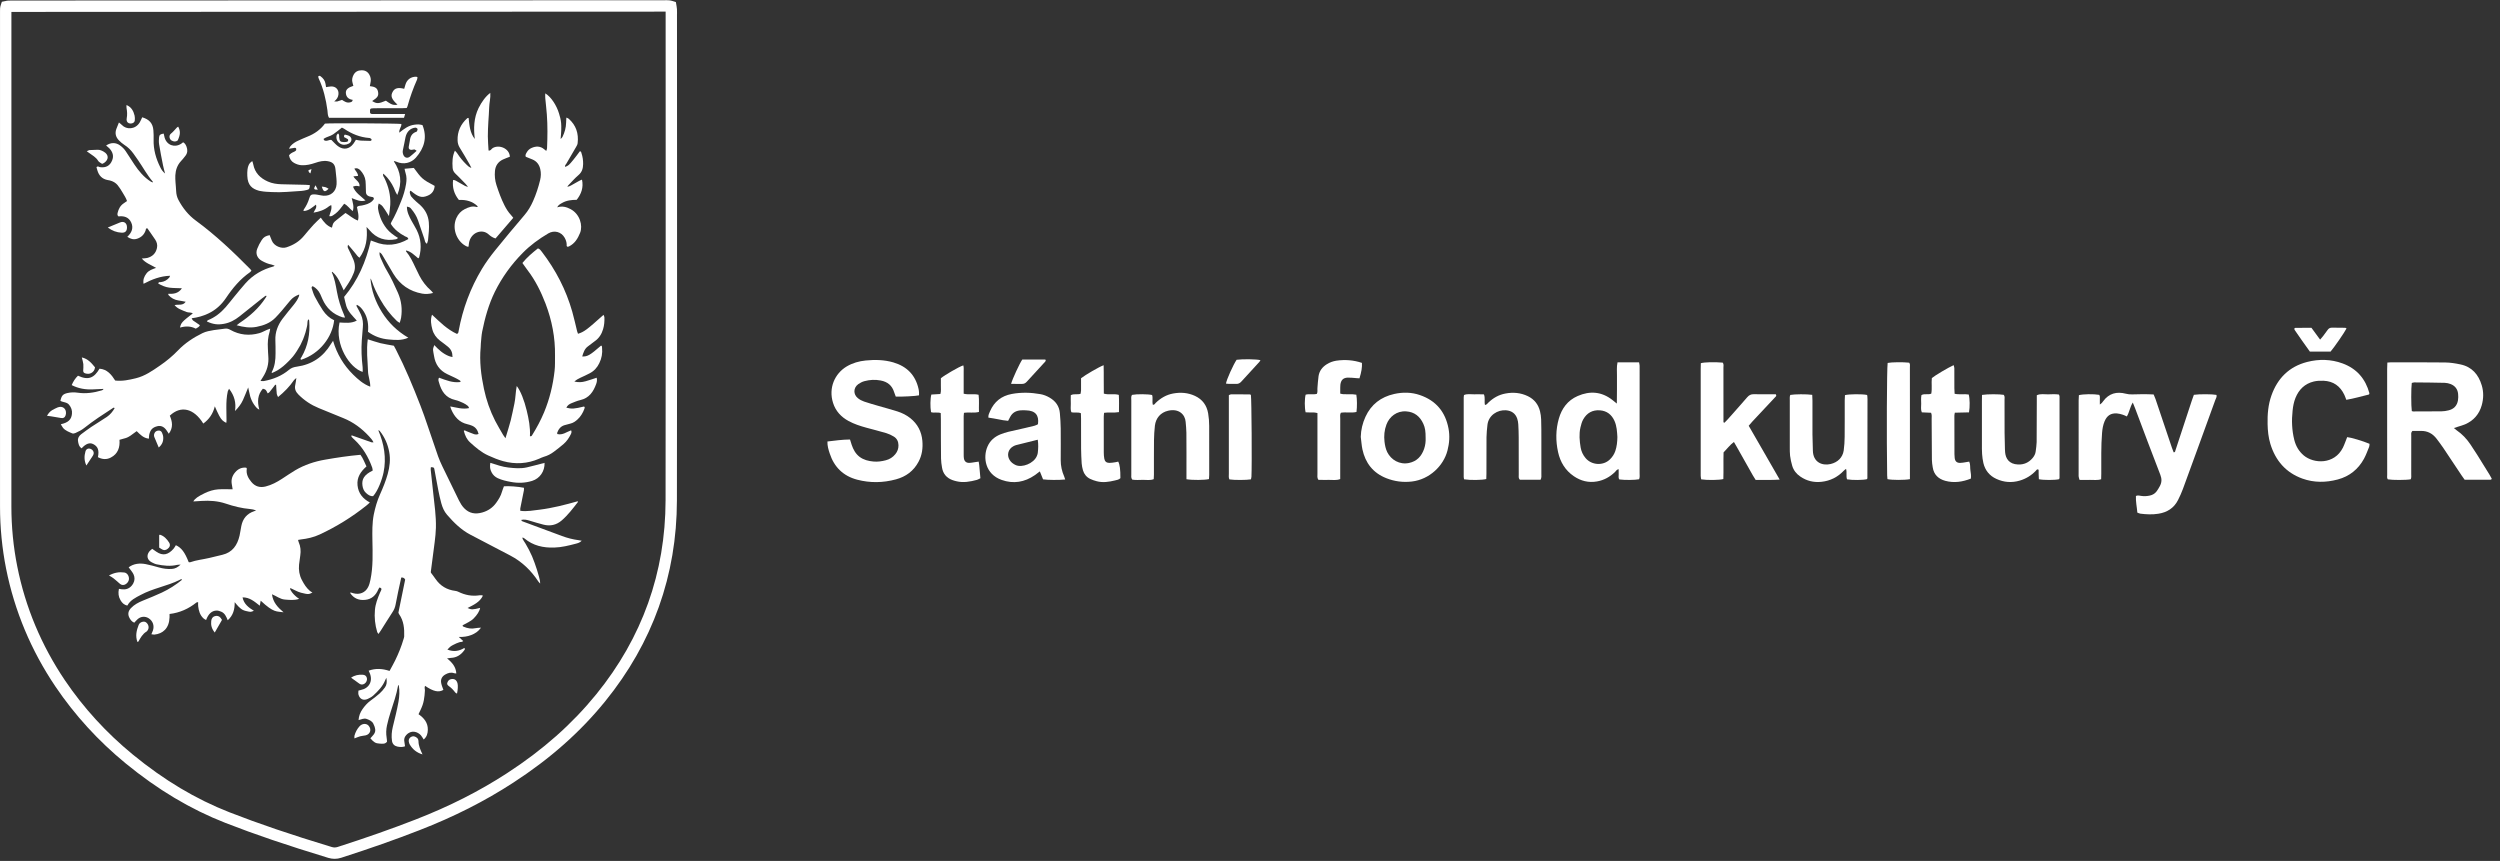 <?xml version="1.0" encoding="UTF-8" standalone="no"?>
<!DOCTYPE svg PUBLIC "-//W3C//DTD SVG 1.1//EN" "http://www.w3.org/Graphics/SVG/1.1/DTD/svg11.dtd">
<svg width="100%" height="100%" viewBox="0 0 151 52" version="1.1" xmlns="http://www.w3.org/2000/svg" xmlns:xlink="http://www.w3.org/1999/xlink" xml:space="preserve" xmlns:serif="http://www.serif.com/" style="fill-rule:evenodd;clip-rule:evenodd;stroke-linejoin:round;stroke-miterlimit:2;">
    <rect x="0" y="0" width="151" height="52" fill="#333333" stroke="none"/>
    <g transform="matrix(1.333,0,0,1.333,0.689,51.167)">
        <path d="M0,-37.845L0,-29.727C0,-24.965 0,-20.202 -0.001,-15.439C-0.001,-14.521 0.088,-13.605 0.266,-12.716C0.632,-10.874 1.359,-9.14 2.424,-7.56C3.268,-6.311 4.302,-5.18 5.498,-4.198C6.916,-3.035 8.35,-2.178 9.883,-1.578C11.207,-1.061 12.633,-0.576 14.508,-0.008C14.608,0.023 14.686,0.023 14.786,-0.009C16.078,-0.424 17.228,-0.829 18.305,-1.248C19.845,-1.847 21.203,-2.535 22.458,-3.351C24.086,-4.408 25.409,-5.581 26.507,-6.934C28.582,-9.491 29.635,-12.443 29.641,-15.709C29.649,-20.918 29.647,-26.215 29.646,-31.336C29.644,-33.468 29.644,-35.6 29.644,-37.732L29.644,-37.86L29.624,-37.86C29.599,-37.86 29.574,-37.858 29.549,-37.858C27.424,-37.858 25.301,-37.857 23.178,-37.855L0.063,-37.845L0,-37.845M14.644,0.53C14.549,0.53 14.457,0.515 14.358,0.486C12.47,-0.089 11.032,-0.576 9.695,-1.099C8.111,-1.718 6.631,-2.603 5.171,-3.8C3.936,-4.814 2.87,-5.982 1.997,-7.274C0.893,-8.909 0.141,-10.706 -0.24,-12.615C-0.423,-13.538 -0.516,-14.488 -0.516,-15.439L-0.516,-37.857C-0.517,-37.941 -0.52,-38.046 -0.48,-38.162L-0.433,-38.305L-0.262,-38.339C-0.231,-38.346 -0.194,-38.355 -0.148,-38.358C-0.078,-38.361 -0.007,-38.361 0.063,-38.361L23.178,-38.371C25.301,-38.371 27.424,-38.372 29.547,-38.374L29.609,-38.374C29.635,-38.375 29.662,-38.375 29.688,-38.375C29.757,-38.375 29.851,-38.372 29.956,-38.339L30.108,-38.292L30.141,-38.098C30.147,-38.062 30.155,-38.017 30.157,-37.967C30.161,-37.908 30.16,-37.851 30.16,-37.792L30.158,-37.732C30.158,-35.6 30.16,-33.468 30.161,-31.336C30.163,-26.214 30.164,-20.918 30.155,-15.708C30.151,-12.321 29.056,-9.26 26.907,-6.61C25.775,-5.214 24.412,-4.007 22.738,-2.92C21.453,-2.085 20.064,-1.38 18.492,-0.769C17.406,-0.344 16.245,0.063 14.943,0.482C14.84,0.514 14.743,0.53 14.644,0.53" style="fill:white;fill-rule:nonzero;"/>
    </g>
    <g transform="matrix(1.333,0,0,1.333,145.673,26.052)">
        <path d="M0,-0.916C0.031,-0.909 0.047,-0.901 0.062,-0.901C0.491,-0.901 0.918,-0.9 1.347,-0.906C1.453,-0.907 1.56,-0.925 1.663,-0.95C1.903,-1.007 2.051,-1.16 2.092,-1.404C2.109,-1.499 2.107,-1.601 2.098,-1.699C2.076,-1.914 1.957,-2.065 1.756,-2.143C1.674,-2.175 1.582,-2.194 1.494,-2.197C1.033,-2.209 0.572,-2.212 0.11,-2.216C0.072,-2.216 0.034,-2.2 -0.001,-2.191C-0.034,-1.971 -0.034,-1.139 0,-0.916M-1.108,-3.116C-1.037,-3.12 -0.996,-3.126 -0.955,-3.126C-0.132,-3.126 0.692,-3.13 1.515,-3.12C1.744,-3.117 1.975,-3.08 2.198,-3.033C2.721,-2.926 3.021,-2.576 3.169,-2.084C3.259,-1.787 3.253,-1.482 3.169,-1.182C3.055,-0.776 2.801,-0.488 2.417,-0.318C2.311,-0.272 2.2,-0.245 2.089,-0.208C2.035,-0.19 1.982,-0.174 1.907,-0.149C1.957,-0.108 1.991,-0.076 2.029,-0.049C2.277,0.121 2.48,0.334 2.649,0.583C2.754,0.738 2.858,0.897 2.959,1.057C3.147,1.357 3.334,1.658 3.519,1.96C3.557,2.021 3.591,2.086 3.623,2.146C3.607,2.168 3.598,2.192 3.588,2.192C3.193,2.193 2.799,2.193 2.394,2.193C2.348,2.128 2.298,2.064 2.254,1.995C1.979,1.585 1.709,1.172 1.433,0.762C1.337,0.618 1.231,0.48 1.128,0.342C0.948,0.105 0.713,-0.026 0.407,-0.018C0.276,-0.015 0.145,-0.018 0.026,-0.018C-0.047,0.057 -0.025,0.135 -0.025,0.205C-0.026,0.783 -0.025,1.359 -0.026,1.936C-0.026,2.015 -0.013,2.099 -0.048,2.173C-0.25,2.212 -0.871,2.214 -1.086,2.176C-1.136,2.114 -1.115,2.036 -1.115,1.964C-1.117,1.372 -1.117,0.778 -1.117,0.185L-1.117,-2.829C-1.117,-2.919 -1.111,-3.007 -1.108,-3.116" style="fill:white;fill-rule:nonzero;"/>
    </g>
    <g transform="matrix(1.333,0,0,1.333,129.096,23.763)">
        <path d="M0,5.401C-0.021,5.141 -0.078,4.901 -0.065,4.646C0.019,4.606 0.1,4.631 0.179,4.644C0.31,4.666 0.441,4.655 0.57,4.627C0.696,4.599 0.799,4.536 0.876,4.433C0.929,4.359 0.976,4.281 1.018,4.202C1.108,4.036 1.115,3.877 1.042,3.689C0.651,2.686 0.276,1.675 -0.104,0.667C-0.132,0.592 -0.165,0.518 -0.207,0.413C-0.339,0.626 -0.36,0.852 -0.476,1.043C-0.542,1.014 -0.599,0.983 -0.661,0.964C-0.746,0.939 -0.835,0.912 -0.924,0.906C-1.206,0.886 -1.377,1.009 -1.484,1.26C-1.555,1.428 -1.584,1.607 -1.599,1.788C-1.65,2.398 -1.63,3.007 -1.634,3.616C-1.634,3.705 -1.638,3.795 -1.64,3.888C-1.813,3.945 -1.979,3.913 -2.141,3.918C-2.297,3.924 -2.452,3.918 -2.62,3.918C-2.635,3.864 -2.652,3.82 -2.658,3.774C-2.665,3.735 -2.661,3.692 -2.661,3.651C-2.661,2.539 -2.661,1.428 -2.66,0.316C-2.66,0.235 -2.654,0.154 -2.649,0.079C-2.467,0.028 -1.981,0.02 -1.728,0.064C-1.682,0.126 -1.703,0.202 -1.7,0.273C-1.697,0.339 -1.7,0.404 -1.7,0.504C-1.652,0.465 -1.628,0.449 -1.607,0.429C-1.585,0.405 -1.568,0.377 -1.547,0.351C-1.286,-0.005 -0.935,-0.094 -0.52,0.013C-0.426,0.038 -0.332,0.047 -0.231,0.044C0.088,0.032 0.408,0.029 0.739,0.047C0.768,0.119 0.799,0.185 0.823,0.254C1.071,0.986 1.317,1.719 1.563,2.452C1.59,2.525 1.619,2.6 1.646,2.671C1.719,2.667 1.716,2.617 1.726,2.581C1.973,1.832 2.219,1.081 2.466,0.33C2.496,0.238 2.532,0.147 2.561,0.063C2.799,0.026 3.393,0.029 3.582,0.066C3.616,0.152 3.557,0.224 3.532,0.298C3.268,1.033 2.999,1.767 2.732,2.501C2.508,3.112 2.288,3.723 2.063,4.333C2,4.502 1.926,4.668 1.844,4.829C1.66,5.197 1.346,5.391 0.949,5.452C0.68,5.495 0.407,5.482 0.137,5.448C0.097,5.442 0.06,5.422 0,5.401" style="fill:white;fill-rule:nonzero;"/>
    </g>
    <g transform="matrix(1.333,0,0,1.333,49.977,24.229)">
        <path d="M0,1.828C0.344,1.787 0.676,1.741 1.023,1.738C1.049,1.824 1.073,1.901 1.098,1.978C1.171,2.191 1.274,2.386 1.459,2.526C1.644,2.663 1.857,2.715 2.082,2.736C2.273,2.755 2.461,2.727 2.645,2.679C2.815,2.635 2.962,2.545 3.075,2.405C3.172,2.286 3.222,2.153 3.219,1.996C3.215,1.825 3.147,1.688 3.003,1.603C2.899,1.54 2.786,1.486 2.668,1.45C2.37,1.362 2.067,1.286 1.766,1.204C1.487,1.127 1.214,1.039 0.959,0.901C0.619,0.717 0.37,0.448 0.254,0.078C0.04,-0.602 0.334,-1.249 0.871,-1.571C1.139,-1.729 1.431,-1.812 1.735,-1.842C2.154,-1.884 2.574,-1.875 2.984,-1.756C3.598,-1.576 3.989,-1.183 4.129,-0.552C4.139,-0.505 4.147,-0.455 4.149,-0.407C4.154,-0.358 4.149,-0.31 4.149,-0.263C4.011,-0.229 3.371,-0.195 3.096,-0.206C3.074,-0.267 3.046,-0.333 3.024,-0.402C2.931,-0.708 2.727,-0.876 2.411,-0.936C2.161,-0.984 1.919,-0.97 1.678,-0.906C1.578,-0.88 1.478,-0.827 1.393,-0.767C1.17,-0.602 1.164,-0.305 1.383,-0.132C1.463,-0.067 1.562,-0.015 1.662,0.019C1.879,0.094 2.101,0.154 2.322,0.219C2.605,0.301 2.892,0.378 3.174,0.467C3.385,0.535 3.584,0.633 3.76,0.774C4.085,1.036 4.263,1.377 4.301,1.791C4.33,2.126 4.289,2.448 4.127,2.749C3.904,3.167 3.556,3.422 3.105,3.544C2.521,3.703 1.932,3.712 1.349,3.559C0.719,3.394 0.304,2.989 0.103,2.369C0.047,2.2 -0.007,2.026 0,1.828" style="fill:white;fill-rule:nonzero;"/>
    </g>
    <g transform="matrix(1.333,0,0,1.333,143.089,27.01)">
        <path d="M0,-2.388C-0.339,-2.304 -0.677,-2.207 -1.029,-2.146C-1.064,-2.234 -1.086,-2.304 -1.117,-2.369C-1.306,-2.769 -1.618,-2.993 -2.063,-3.01C-2.21,-3.015 -2.363,-3.01 -2.504,-2.976C-2.909,-2.877 -3.178,-2.616 -3.333,-2.232C-3.407,-2.047 -3.443,-1.852 -3.463,-1.656C-3.512,-1.211 -3.496,-0.767 -3.387,-0.331C-3.316,-0.053 -3.181,0.186 -2.958,0.374C-2.504,0.755 -1.574,0.798 -1.184,0.023C-1.108,-0.131 -1.055,-0.296 -0.99,-0.456C-0.826,-0.443 -0.27,-0.278 0.023,-0.153C0.018,-0.109 0.023,-0.059 0.006,-0.016C-0.069,0.166 -0.135,0.354 -0.229,0.526C-0.491,1.003 -0.888,1.322 -1.416,1.463C-1.953,1.607 -2.495,1.612 -3.02,1.423C-3.769,1.153 -4.238,0.608 -4.47,-0.147C-4.559,-0.443 -4.59,-0.745 -4.596,-1.049C-4.606,-1.489 -4.57,-1.924 -4.423,-2.34C-4.145,-3.126 -3.618,-3.652 -2.804,-3.862C-2.266,-4 -1.725,-3.988 -1.2,-3.796C-0.558,-3.561 -0.159,-3.099 0.018,-2.441C0.019,-2.435 0.013,-2.426 0,-2.388" style="fill:white;fill-rule:nonzero;"/>
    </g>
    <g transform="matrix(1.333,0,0,1.333,97.69,24.658)">
        <path d="M0,1.303C-0.015,1.066 -0.025,0.812 -0.131,0.574C-0.259,0.289 -0.475,0.119 -0.79,0.094C-1.127,0.069 -1.383,0.214 -1.546,0.502C-1.61,0.612 -1.644,0.745 -1.674,0.871C-1.743,1.172 -1.715,1.476 -1.665,1.778C-1.634,1.957 -1.56,2.12 -1.438,2.262C-1.167,2.581 -0.647,2.62 -0.338,2.318C-0.225,2.208 -0.14,2.079 -0.091,1.929C-0.025,1.731 -0.004,1.528 0,1.303M-0.025,-0.212C-0.023,-0.466 -0.021,-0.662 -0.019,-0.858C-0.019,-1.063 -0.023,-1.27 -0.019,-1.476C-0.015,-1.671 -0.041,-1.868 0.006,-2.079C0.329,-2.082 0.648,-2.081 0.982,-2.081C0.992,-2.024 1.004,-1.978 1.007,-1.933C1.009,-1.843 1.008,-1.752 1.008,-1.661C1.008,-0.13 1.008,1.401 1.007,2.933C1.007,3.03 1.023,3.128 0.984,3.218C0.789,3.256 0.336,3.259 0.087,3.226C0.035,3.157 0.063,3.072 0.059,2.993C0.054,2.921 0.057,2.849 0.057,2.759C-0.034,2.778 -0.063,2.843 -0.106,2.886C-0.336,3.11 -0.602,3.259 -0.921,3.316C-1.309,3.385 -1.657,3.295 -1.975,3.078C-2.361,2.815 -2.588,2.439 -2.687,1.989C-2.799,1.484 -2.796,0.975 -2.654,0.474C-2.521,0.009 -2.253,-0.357 -1.8,-0.554C-1.245,-0.797 -0.711,-0.757 -0.223,-0.372C-0.173,-0.332 -0.125,-0.293 -0.025,-0.212" style="fill:white;fill-rule:nonzero;"/>
    </g>
    <g transform="matrix(1.333,0,0,1.333,104.158,25.335)">
        <path d="M0,0.149C0.054,0.09 0.11,0.034 0.165,-0.024C0.454,-0.351 0.746,-0.675 1.031,-1.006C1.114,-1.101 1.199,-1.147 1.328,-1.144C1.663,-1.137 2,-1.141 2.327,-1.141C2.376,-1.066 2.323,-1.037 2.292,-1.004C1.95,-0.637 1.606,-0.271 1.262,0.096C1.208,0.155 1.155,0.218 1.098,0.286C1.558,1.098 2.032,1.892 2.502,2.726C2.113,2.751 1.771,2.737 1.412,2.739C1.369,2.672 1.324,2.604 1.286,2.535C1.042,2.105 0.801,1.674 0.558,1.244C0.519,1.172 0.476,1.103 0.428,1.02C0.242,1.158 0.113,1.338 -0.041,1.493C-0.054,1.899 -0.037,2.302 -0.051,2.7C-0.228,2.75 -0.783,2.757 -1.055,2.714C-1.062,2.665 -1.077,2.61 -1.077,2.556C-1.078,2.202 -1.077,1.848 -1.077,1.493C-1.078,0.233 -1.078,-1.026 -1.077,-2.287C-1.077,-2.375 -1.074,-2.465 -1.071,-2.55C-0.898,-2.597 -0.457,-2.608 -0.079,-2.575C-0.023,-2.506 -0.047,-2.419 -0.047,-2.342C-0.046,-1.601 -0.046,-0.859 -0.046,-0.117L-0.046,0.128C-0.031,0.134 -0.015,0.142 0,0.149" style="fill:white;fill-rule:nonzero;"/>
    </g>
    <g transform="matrix(1.333,0,0,1.333,62.681,26.37)">
        <path d="M0,0.141C-0.332,0.223 -0.657,0.304 -0.982,0.386C-1.027,0.398 -1.074,0.419 -1.117,0.444C-1.34,0.57 -1.411,0.835 -1.277,1.056C-1.212,1.165 -1.118,1.236 -1.001,1.29C-0.711,1.422 -0.184,1.218 -0.043,0.884C-0.025,0.84 -0.006,0.793 0,0.745C0.023,0.549 0.031,0.356 0,0.141M1.243,1.944C0.97,1.973 0.444,1.97 0.24,1.938C0.195,1.826 0.147,1.707 0.094,1.577C0.012,1.64 -0.059,1.696 -0.132,1.747C-0.597,2.069 -1.105,2.153 -1.635,1.964C-2.388,1.7 -2.491,0.937 -2.277,0.45C-2.163,0.187 -1.963,0.012 -1.702,-0.097C-1.465,-0.194 -1.217,-0.247 -0.967,-0.3C-0.694,-0.359 -0.422,-0.425 -0.151,-0.491C-0.097,-0.506 -0.047,-0.532 -0.004,-0.55C0.004,-0.572 0.01,-0.578 0.012,-0.586C0.056,-0.961 -0.098,-1.18 -0.539,-1.19C-0.614,-1.193 -0.688,-1.195 -0.763,-1.19C-0.974,-1.178 -1.142,-1.092 -1.246,-0.899C-1.277,-0.842 -1.308,-0.785 -1.343,-0.714C-1.496,-0.727 -1.647,-0.752 -1.798,-0.785C-1.942,-0.816 -2.088,-0.835 -2.238,-0.86C-2.248,-0.976 -2.2,-1.064 -2.161,-1.152C-1.973,-1.583 -1.646,-1.844 -1.181,-1.931C-0.748,-2.012 -0.313,-2.001 0.12,-1.923C0.266,-1.898 0.404,-1.843 0.533,-1.768C0.808,-1.609 0.977,-1.378 1.002,-1.057C1.02,-0.827 1.039,-0.597 1.04,-0.367C1.046,0.112 1.04,0.589 1.04,1.067C1.039,1.325 1.093,1.572 1.198,1.81C1.214,1.847 1.223,1.885 1.243,1.944" style="fill:white;fill-rule:nonzero;"/>
    </g>
    <g transform="matrix(1.333,0,0,1.333,86.108,26.359)">
        <path d="M0,0.081C0.001,-0.232 -0.022,-0.388 -0.104,-0.571C-0.256,-0.905 -0.504,-1.108 -0.879,-1.134C-1.309,-1.165 -1.644,-0.893 -1.776,-0.536C-1.87,-0.286 -1.895,-0.025 -1.863,0.241C-1.843,0.404 -1.812,0.566 -1.738,0.716C-1.563,1.063 -1.181,1.293 -0.755,1.204C-0.395,1.129 -0.185,0.898 -0.069,0.566C-0.012,0.401 0.007,0.229 0,0.081M-2.939,0.022C-2.931,-0.298 -2.858,-0.599 -2.727,-0.887C-2.467,-1.452 -2.025,-1.787 -1.427,-1.922C-1.033,-2.01 -0.641,-2.005 -0.259,-1.873C0.466,-1.625 0.893,-1.114 1.036,-0.363C1.101,-0.025 1.076,0.309 0.99,0.639C0.813,1.33 0.178,1.949 -0.623,2.044C-1.027,2.091 -1.408,2.04 -1.782,1.893C-2.383,1.655 -2.732,1.205 -2.865,0.584C-2.903,0.4 -2.914,0.209 -2.939,0.022" style="fill:white;fill-rule:nonzero;"/>
    </g>
    <g transform="matrix(1.333,0,0,1.333,71.662,23.767)">
        <path d="M0,3.885L0,3.604C0,2.996 0.003,2.386 -0.003,1.778C-0.003,1.615 -0.025,1.45 -0.037,1.286C-0.06,0.961 -0.338,0.664 -0.835,0.782C-1.17,0.861 -1.387,1.109 -1.43,1.458C-1.455,1.678 -1.468,1.9 -1.471,2.122C-1.477,2.64 -1.472,3.159 -1.474,3.678C-1.474,3.744 -1.478,3.807 -1.483,3.881C-1.646,3.947 -1.81,3.91 -1.97,3.913C-2.134,3.917 -2.298,3.929 -2.455,3.903C-2.52,3.823 -2.498,3.738 -2.499,3.657C-2.501,3.197 -2.499,2.736 -2.499,2.275C-2.499,1.625 -2.501,0.974 -2.499,0.325C-2.498,0.237 -2.52,0.143 -2.469,0.063C-2.254,0.021 -1.744,0.024 -1.556,0.069C-1.513,0.209 -1.56,0.359 -1.528,0.504C-1.452,0.53 -1.43,0.46 -1.394,0.426C-1.17,0.209 -0.91,0.056 -0.601,0C-0.262,-0.062 0.069,-0.038 0.386,0.109C0.729,0.269 0.921,0.539 0.983,0.902C1.015,1.087 1.029,1.278 1.03,1.466C1.034,2.208 1.033,2.949 1.031,3.69C1.031,3.754 1.023,3.817 1.02,3.878C0.838,3.925 0.278,3.932 0,3.885" style="fill:white;fill-rule:nonzero;"/>
    </g>
    <g transform="matrix(1.333,0,0,1.333,93.052,23.715)">
        <path d="M0,3.946L-0.937,3.946C-1.014,3.875 -0.989,3.789 -0.99,3.709C-0.992,3.15 -0.989,2.59 -0.992,2.031C-0.993,1.833 -0.999,1.635 -1.011,1.438C-1.017,1.35 -1.031,1.257 -1.061,1.173C-1.143,0.94 -1.317,0.821 -1.562,0.8C-1.945,0.768 -2.358,1.023 -2.408,1.458C-2.429,1.646 -2.448,1.835 -2.451,2.023C-2.455,2.574 -2.452,3.126 -2.454,3.677C-2.454,3.758 -2.458,3.839 -2.461,3.915C-2.64,3.965 -3.191,3.972 -3.466,3.928C-3.471,3.896 -3.484,3.858 -3.484,3.82C-3.485,2.618 -3.485,1.416 -3.484,0.214C-3.484,0.182 -3.478,0.149 -3.472,0.11C-3.324,0.043 -3.166,0.08 -3.014,0.076C-2.867,0.07 -2.72,0.077 -2.568,0.079C-2.502,0.24 -2.558,0.399 -2.521,0.559C-2.442,0.552 -2.408,0.49 -2.364,0.449C-2.144,0.237 -1.89,0.095 -1.59,0.04C-1.242,-0.026 -0.904,0.004 -0.58,0.159C-0.285,0.301 -0.104,0.533 -0.026,0.846C0.003,0.965 0.021,1.088 0.025,1.212C0.035,1.516 0.035,1.82 0.035,2.124C0.037,2.643 0.037,3.161 0.035,3.68C0.035,3.761 0.051,3.845 0,3.946" style="fill:white;fill-rule:nonzero;"/>
    </g>
    <g transform="matrix(1.333,0,0,1.333,119.713,29.082)">
        <path d="M0,-3.923C0.253,-3.963 0.792,-3.961 0.987,-3.926C1.042,-3.854 1.021,-3.767 1.021,-3.688C1.023,-3.194 1.02,-2.7 1.023,-2.205C1.024,-1.958 1.033,-1.712 1.039,-1.465C1.04,-1.415 1.042,-1.366 1.048,-1.316C1.074,-1.047 1.22,-0.786 1.634,-0.77C1.894,-0.759 2.117,-0.856 2.289,-1.058C2.364,-1.146 2.42,-1.247 2.433,-1.366C2.449,-1.504 2.474,-1.644 2.476,-1.782C2.482,-2.401 2.482,-3.018 2.483,-3.636C2.485,-3.726 2.483,-3.816 2.483,-3.908C2.66,-3.989 2.834,-3.944 3.003,-3.949C3.165,-3.955 3.33,-3.964 3.488,-3.939C3.5,-3.898 3.513,-3.875 3.513,-3.852L3.513,-0.17C3.513,-0.148 3.501,-0.125 3.494,-0.104C3.309,-0.059 2.79,-0.057 2.577,-0.103C2.574,-0.172 2.568,-0.244 2.567,-0.317C2.564,-0.391 2.565,-0.464 2.565,-0.533C2.493,-0.579 2.47,-0.519 2.441,-0.488C2.236,-0.273 1.995,-0.125 1.712,-0.041C1.35,0.066 0.996,0.041 0.654,-0.116C0.342,-0.258 0.144,-0.501 0.063,-0.833C0.031,-0.968 0.015,-1.108 0.004,-1.247C-0.007,-1.403 -0.004,-1.56 -0.004,-1.716C-0.006,-2.358 -0.006,-3.002 -0.004,-3.644C-0.004,-3.733 -0.001,-3.823 0,-3.923" style="fill:white;fill-rule:nonzero;"/>
    </g>
    <g transform="matrix(1.333,0,0,1.333,109.459,29.099)">
        <path d="M0,-3.939C0.004,-3.845 0.01,-3.764 0.01,-3.682C0.01,-3.172 0.009,-2.662 0.01,-2.151C0.012,-1.904 0.025,-1.657 0.029,-1.41C0.04,-0.875 0.461,-0.715 0.836,-0.805C1.153,-0.881 1.378,-1.096 1.427,-1.421C1.456,-1.625 1.466,-1.83 1.469,-2.036C1.475,-2.587 1.471,-3.14 1.472,-3.691C1.472,-3.771 1.478,-3.852 1.483,-3.926C1.678,-3.976 2.254,-3.979 2.473,-3.936C2.479,-3.932 2.485,-3.926 2.489,-3.92C2.492,-3.913 2.496,-3.904 2.496,-3.896C2.499,-3.846 2.504,-3.798 2.504,-3.748C2.502,-2.553 2.502,-1.36 2.499,-0.166C2.499,-0.151 2.489,-0.135 2.485,-0.12C2.32,-0.073 1.821,-0.067 1.577,-0.111C1.524,-0.254 1.581,-0.414 1.533,-0.584C1.49,-0.551 1.458,-0.532 1.433,-0.505C1.156,-0.211 0.817,-0.041 0.417,0.002C0.071,0.04 -0.254,-0.038 -0.542,-0.238C-0.717,-0.357 -0.846,-0.518 -0.907,-0.723C-0.952,-0.871 -0.983,-1.025 -1.004,-1.18C-1.02,-1.309 -1.015,-1.443 -1.017,-1.575L-1.017,-3.675C-1.015,-3.763 -1.03,-3.854 -0.995,-3.935C-0.798,-3.971 -0.259,-3.976 0,-3.939" style="fill:white;fill-rule:nonzero;"/>
    </g>
    <g transform="matrix(1.333,0,0,1.333,82.261,28.82)">
        <path d="M0,-5.177C0.013,-4.982 -0.022,-4.764 -0.112,-4.478C-0.153,-4.481 -0.2,-4.483 -0.247,-4.486C-0.376,-4.495 -0.508,-4.514 -0.639,-4.51C-0.848,-4.504 -0.949,-4.401 -0.977,-4.191C-0.982,-4.15 -0.983,-4.107 -0.983,-4.068C-0.984,-3.978 -0.984,-3.887 -0.984,-3.786C-0.929,-3.774 -0.883,-3.759 -0.838,-3.758C-0.696,-3.755 -0.557,-3.758 -0.417,-3.755C-0.361,-3.753 -0.306,-3.743 -0.254,-3.736C-0.219,-3.539 -0.216,-3.195 -0.247,-2.954C-0.476,-2.898 -0.716,-2.958 -0.955,-2.919C-1.005,-2.835 -0.983,-2.742 -0.983,-2.654C-0.984,-1.831 -0.984,-1.007 -0.984,-0.184L-0.984,0.086C-1.159,0.157 -1.324,0.119 -1.484,0.124C-1.647,0.13 -1.812,0.123 -1.975,0.121C-2.037,0.029 -2.016,-0.064 -2.016,-0.152C-2.017,-0.975 -2.016,-1.799 -2.016,-2.622L-2.016,-2.904C-2.073,-2.914 -2.119,-2.927 -2.164,-2.93C-2.295,-2.935 -2.426,-2.926 -2.552,-2.938C-2.602,-3.151 -2.601,-3.547 -2.551,-3.737C-2.388,-3.784 -2.211,-3.728 -2.042,-3.774C-1.998,-3.863 -2.025,-3.956 -2.016,-4.044C-2,-4.223 -1.992,-4.404 -1.965,-4.583C-1.928,-4.816 -1.796,-4.987 -1.596,-5.114C-1.462,-5.199 -1.315,-5.253 -1.161,-5.277C-0.766,-5.334 -0.376,-5.306 0,-5.177" style="fill:white;fill-rule:nonzero;"/>
    </g>
    <g transform="matrix(1.333,0,0,1.333,116.637,26.308)">
        <path d="M0,-1.033C-0.138,-1.039 -0.276,-1.046 -0.42,-1.052C-0.475,-1.18 -0.447,-1.314 -0.448,-1.441C-0.451,-1.572 -0.461,-1.703 -0.436,-1.834C-0.295,-1.915 -0.137,-1.834 0.009,-1.9C0.053,-2.132 0.009,-2.373 0.035,-2.605C0.175,-2.723 0.77,-3.077 1.023,-3.191C1.034,-3.144 1.052,-3.1 1.054,-3.056C1.055,-2.751 1.054,-2.447 1.055,-2.142C1.055,-2.062 1.064,-1.981 1.067,-1.893C1.289,-1.846 1.503,-1.894 1.706,-1.86C1.757,-1.674 1.763,-1.299 1.718,-1.051C1.51,-1.046 1.3,-1.04 1.077,-1.036C1.068,-0.986 1.056,-0.948 1.056,-0.908C1.056,-0.325 1.056,0.26 1.059,0.845C1.059,0.902 1.062,0.961 1.07,1.018C1.089,1.167 1.164,1.239 1.314,1.239C1.403,1.239 1.493,1.218 1.582,1.205C1.63,1.197 1.677,1.189 1.729,1.18C1.787,1.312 1.763,1.446 1.782,1.574C1.8,1.696 1.822,1.818 1.803,1.95C1.424,2.101 1.04,2.158 0.644,2.051C0.335,1.966 0.125,1.773 0.075,1.441C0.057,1.327 0.038,1.212 0.037,1.099C0.031,0.48 0.031,-0.137 0.026,-0.754C0.026,-0.842 0.043,-0.935 0,-1.033" style="fill:white;fill-rule:nonzero;"/>
    </g>
    <g transform="matrix(1.333,0,0,1.333,56.253,27.407)">
        <path d="M0,-2.683C0.132,-2.69 0.269,-2.699 0.41,-2.708C0.451,-2.839 0.428,-2.962 0.432,-3.084C0.435,-3.199 0.432,-3.313 0.432,-3.422C0.613,-3.573 1.265,-3.95 1.449,-4.005C1.478,-3.903 1.462,-3.797 1.465,-3.694C1.466,-3.587 1.465,-3.479 1.465,-3.372L1.465,-2.721C1.693,-2.662 1.919,-2.729 2.141,-2.673C2.175,-2.411 2.147,-2.158 2.158,-1.895C1.931,-1.835 1.707,-1.891 1.478,-1.854C1.474,-1.798 1.465,-1.751 1.465,-1.704C1.465,-1.127 1.465,-0.551 1.466,0.026C1.466,0.084 1.466,0.141 1.474,0.198C1.491,0.332 1.569,0.41 1.702,0.413C1.798,0.414 1.897,0.391 1.992,0.378C2.041,0.372 2.088,0.364 2.145,0.356C2.156,0.416 2.166,0.463 2.169,0.51C2.188,0.707 2.205,0.902 2.223,1.109C2.164,1.137 2.117,1.17 2.064,1.184C1.759,1.265 1.453,1.322 1.139,1.246C1.074,1.23 1.011,1.214 0.949,1.19C0.689,1.093 0.53,0.905 0.485,0.63C0.461,0.492 0.441,0.353 0.439,0.215C0.432,-0.381 0.433,-0.973 0.432,-1.566C0.432,-1.656 0.428,-1.744 0.426,-1.843C0.276,-1.897 0.123,-1.838 -0.013,-1.885C-0.056,-2.122 -0.05,-2.499 0,-2.683" style="fill:white;fill-rule:nonzero;"/>
    </g>
    <g transform="matrix(1.333,0,0,1.333,66.659,29.165)">
        <path d="M0,-5.331C0.013,-4.89 -0.001,-4.471 0.009,-4.044C0.235,-3.975 0.461,-4.053 0.689,-3.987C0.705,-3.729 0.695,-3.475 0.695,-3.206C0.623,-3.198 0.56,-3.189 0.497,-3.186C0.342,-3.178 0.187,-3.199 0.021,-3.173C0.015,-3.106 0.006,-3.051 0.006,-2.995C0.006,-2.451 0.004,-1.907 0.007,-1.364C0.007,-1.274 0.015,-1.182 0.031,-1.093C0.054,-0.97 0.128,-0.907 0.254,-0.905C0.344,-0.904 0.433,-0.92 0.522,-0.933C0.57,-0.939 0.617,-0.954 0.661,-0.964C0.735,-0.822 0.761,-0.607 0.76,-0.213C0.694,-0.144 0.602,-0.131 0.516,-0.11C0.242,-0.044 -0.034,0 -0.313,-0.074C-0.416,-0.102 -0.519,-0.135 -0.614,-0.182C-0.776,-0.262 -0.885,-0.395 -0.936,-0.569C-0.965,-0.672 -0.987,-0.777 -0.995,-0.883C-1.009,-1.105 -1.018,-1.327 -1.021,-1.55C-1.024,-2.003 -1.021,-2.455 -1.023,-2.91C-1.023,-2.99 -1.027,-3.073 -1.03,-3.155C-1.173,-3.218 -1.318,-3.161 -1.463,-3.202C-1.512,-3.322 -1.483,-3.455 -1.487,-3.582C-1.493,-3.713 -1.488,-3.844 -1.488,-3.972C-1.343,-4.051 -1.196,-3.987 -1.046,-4.035C-1.04,-4.082 -1.024,-4.136 -1.023,-4.191C-1.02,-4.379 -1.023,-4.567 -1.023,-4.74C-0.83,-4.893 -0.21,-5.253 0,-5.331" style="fill:white;fill-rule:nonzero;"/>
    </g>
    <g transform="matrix(1.333,0,0,1.333,115.359,21.927)">
        <path d="M0,5.262C-0.25,5.309 -0.824,5.306 -1.018,5.261C-1.023,5.209 -1.03,5.153 -1.031,5.097C-1.059,3.4 -1.046,0.246 -1.009,-0.004C-0.835,-0.041 -0.309,-0.047 -0.034,-0.016C0.019,0.047 -0.001,0.124 -0.001,0.194C0.001,0.861 0,1.527 0,2.194L0,5.262Z" style="fill:white;fill-rule:nonzero;"/>
    </g>
    <g transform="matrix(1.333,0,0,1.333,75.554,28.97)">
        <path d="M0,-3.841C0.032,-3.647 0.051,-0.614 0.025,-0.126C0.022,-0.087 0.01,-0.049 0.003,-0.013C-0.2,0.022 -0.736,0.025 -0.974,-0.01C-1.015,-0.09 -0.999,-0.181 -0.999,-0.269C-1.001,-0.96 -0.999,-1.652 -0.999,-2.344L-0.999,-3.828C-0.958,-3.844 -0.929,-3.865 -0.899,-3.865C-0.619,-3.866 -0.339,-3.865 -0.059,-3.863C-0.044,-3.863 -0.028,-3.853 0,-3.841" style="fill:white;fill-rule:nonzero;"/>
    </g>
    <g transform="matrix(1.333,0,0,1.333,141.731,21.186)">
        <path d="M0,-1.012C-0.091,-0.83 -0.563,-0.148 -0.723,0.037L-1.662,0.037C-1.895,-0.285 -2.126,-0.614 -2.352,-0.944C-2.364,-0.962 -2.361,-0.988 -2.366,-1.008C-2.347,-1.021 -2.335,-1.038 -2.322,-1.038C-2.085,-1.04 -1.847,-1.04 -1.59,-1.04C-1.466,-0.871 -1.339,-0.695 -1.198,-0.505C-1.145,-0.568 -1.101,-0.615 -1.062,-0.665C-0.992,-0.756 -0.923,-0.847 -0.858,-0.943C-0.807,-1.018 -0.741,-1.049 -0.651,-1.047C-0.453,-1.041 -0.257,-1.043 -0.06,-1.041C-0.046,-1.041 -0.032,-1.028 0,-1.012" style="fill:white;fill-rule:nonzero;"/>
    </g>
    <g transform="matrix(1.333,0,0,1.333,61.069,21.722)">
        <path d="M0,1.099C0.065,0.864 0.389,0.167 0.508,-0.004L1.553,-0.004C1.588,0.041 1.563,0.073 1.534,0.104C1.256,0.405 0.979,0.705 0.704,1.009C0.642,1.075 0.575,1.103 0.486,1.1C0.332,1.096 0.176,1.099 0,1.099" style="fill:white;fill-rule:nonzero;"/>
    </g>
    <g transform="matrix(1.333,0,0,1.333,74.048,21.713)">
        <path d="M0,1.093C0.026,0.912 0.338,0.223 0.483,0.013C0.764,-0.025 1.391,-0.016 1.563,0.031C1.546,0.06 1.534,0.088 1.513,0.11C1.242,0.408 0.967,0.702 0.696,1.002C0.63,1.074 0.56,1.112 0.46,1.106C0.307,1.097 0.153,1.118 0,1.093" style="fill:white;fill-rule:nonzero;"/>
    </g>
    <g transform="matrix(1.333,0,0,1.333,21.23,38.675)">
        <path d="M0,-9.291C0.303,-9.184 0.604,-9.076 0.907,-8.972C0.927,-8.965 0.954,-8.971 0.998,-8.971C0.943,-9.084 0.867,-9.166 0.792,-9.247C0.464,-9.601 0.084,-9.885 -0.367,-10.067C-0.741,-10.218 -1.114,-10.37 -1.486,-10.524C-1.832,-10.666 -2.139,-10.869 -2.404,-11.137C-2.529,-11.261 -2.59,-11.401 -2.546,-11.58C-2.524,-11.667 -2.518,-11.758 -2.499,-11.886C-2.554,-11.836 -2.586,-11.817 -2.607,-11.787C-2.802,-11.501 -3.042,-11.256 -3.327,-11.022C-3.352,-11.079 -3.38,-11.119 -3.385,-11.163C-3.4,-11.3 -3.406,-11.438 -3.415,-11.573C-3.466,-11.598 -3.474,-11.557 -3.491,-11.533C-3.566,-11.435 -3.641,-11.336 -3.719,-11.242C-3.737,-11.219 -3.77,-11.207 -3.798,-11.189C-3.881,-11.364 -3.881,-11.364 -4.016,-11.401C-4.255,-11.131 -4.276,-10.816 -4.176,-10.45C-4.229,-10.484 -4.261,-10.499 -4.285,-10.522C-4.479,-10.724 -4.586,-10.969 -4.634,-11.244C-4.645,-11.307 -4.662,-11.37 -4.681,-11.458C-4.767,-11.251 -4.836,-11.066 -4.918,-10.887C-5.003,-10.699 -5.13,-10.54 -5.278,-10.389C-5.221,-10.762 -5.304,-11.087 -5.547,-11.398C-5.573,-11.344 -5.597,-11.311 -5.606,-11.278C-5.66,-11.035 -5.672,-10.788 -5.67,-10.541C-5.67,-10.343 -5.664,-10.145 -5.663,-9.948C-5.663,-9.917 -5.67,-9.888 -5.673,-9.852C-5.833,-9.935 -5.888,-9.983 -5.996,-10.18C-6.067,-10.308 -6.12,-10.443 -6.193,-10.603C-6.276,-10.261 -6.452,-10.014 -6.715,-9.821C-7.144,-10.515 -7.733,-10.653 -8.233,-10.178C-8.117,-9.913 -8.068,-9.641 -8.278,-9.36C-8.314,-9.414 -8.34,-9.453 -8.365,-9.492C-8.466,-9.652 -8.612,-9.749 -8.8,-9.701C-9.017,-9.644 -9.114,-9.544 -9.166,-9.313C-9.178,-9.257 -9.175,-9.2 -9.179,-9.137C-9.43,-9.159 -9.577,-9.329 -9.733,-9.478C-10.213,-9.109 -10.169,-9.195 -10.513,-9.085C-10.485,-8.746 -10.581,-8.449 -10.904,-8.282C-11.095,-8.18 -11.298,-8.195 -11.49,-8.299C-11.424,-8.612 -11.49,-8.787 -11.709,-8.894C-11.868,-8.971 -12.04,-8.908 -12.228,-8.699C-12.351,-8.78 -12.376,-8.912 -12.393,-9.04C-12.409,-9.162 -12.345,-9.263 -12.249,-9.337C-12.096,-9.45 -11.946,-9.564 -11.789,-9.67C-11.556,-9.824 -11.315,-9.968 -11.083,-10.124C-10.932,-10.226 -10.82,-10.365 -10.731,-10.521C-10.772,-10.562 -10.8,-10.533 -10.825,-10.515C-11.26,-10.233 -11.695,-9.951 -12.102,-9.627C-12.225,-9.528 -12.363,-9.457 -12.507,-9.394C-12.55,-9.376 -12.61,-9.36 -12.648,-9.375C-12.798,-9.439 -12.957,-9.494 -13.068,-9.623C-13.108,-9.672 -13.135,-9.732 -13.171,-9.791C-12.838,-9.863 -12.691,-10.001 -12.666,-10.262C-12.65,-10.417 -12.697,-10.552 -12.797,-10.674C-12.899,-10.799 -13.067,-10.779 -13.189,-10.85C-13.14,-11.089 -13.073,-11.157 -12.873,-11.204C-12.717,-11.239 -12.564,-11.244 -12.407,-11.22C-12.034,-11.164 -11.671,-11.219 -11.313,-11.326C-11.283,-11.335 -11.257,-11.348 -11.235,-11.392C-11.396,-11.385 -11.558,-11.377 -11.72,-11.37C-12.053,-11.355 -12.372,-11.407 -12.678,-11.564C-12.607,-11.732 -12.516,-11.873 -12.393,-11.99C-11.915,-11.765 -11.659,-11.896 -11.417,-12.308C-11.07,-12.281 -10.876,-12.039 -10.707,-11.771C-10.384,-11.733 -10.081,-11.799 -9.776,-11.873C-9.357,-11.974 -9.014,-12.218 -8.669,-12.456C-8.377,-12.656 -8.106,-12.882 -7.858,-13.139C-7.542,-13.468 -7.163,-13.717 -6.753,-13.918C-6.589,-13.999 -6.409,-14.027 -6.23,-14.058C-6.068,-14.084 -5.904,-14.093 -5.742,-14.121C-5.647,-14.137 -5.57,-14.113 -5.487,-14.066C-5.072,-13.833 -4.631,-13.79 -4.176,-13.918C-4.058,-13.95 -3.95,-14.016 -3.836,-14.065C-3.795,-14.083 -3.751,-14.097 -3.685,-14.122C-3.695,-14.061 -3.697,-14.019 -3.709,-13.983C-3.787,-13.736 -3.804,-13.483 -3.788,-13.226C-3.781,-13.111 -3.781,-12.995 -3.77,-12.881C-3.737,-12.529 -3.828,-12.212 -4.019,-11.918C-4.05,-11.871 -4.079,-11.824 -4.124,-11.752C-4.054,-11.749 -4.008,-11.74 -3.966,-11.748C-3.547,-11.827 -3.159,-11.981 -2.83,-12.258C-2.724,-12.346 -2.613,-12.381 -2.476,-12.4C-1.797,-12.493 -1.283,-12.841 -0.93,-13.429C-0.907,-13.47 -0.877,-13.508 -0.835,-13.571C-0.657,-12.967 -0.353,-12.462 0.075,-12.04C0.297,-11.823 0.53,-11.611 0.851,-11.492C0.855,-11.746 0.751,-11.967 0.748,-12.203C0.745,-12.441 0.717,-12.679 0.71,-12.917C0.702,-13.154 0.704,-13.392 0.738,-13.64C0.937,-13.579 1.121,-13.511 1.311,-13.464C1.5,-13.417 1.697,-13.391 1.919,-13.348C1.941,-13.307 1.976,-13.244 2.01,-13.18C2.436,-12.352 2.792,-11.492 3.128,-10.625C3.243,-10.334 3.343,-10.037 3.444,-9.742C3.604,-9.275 3.76,-8.806 3.923,-8.34C3.978,-8.186 4.045,-8.035 4.116,-7.886C4.367,-7.368 4.62,-6.85 4.872,-6.333C4.936,-6.207 5.006,-6.089 5.106,-5.986C5.338,-5.747 5.611,-5.704 5.921,-5.791C6.186,-5.864 6.399,-6.01 6.558,-6.232C6.669,-6.386 6.768,-6.546 6.819,-6.733C6.843,-6.818 6.879,-6.9 6.907,-6.978C7.109,-6.999 7.551,-6.965 7.814,-6.912C7.814,-6.875 7.82,-6.836 7.813,-6.799C7.76,-6.524 7.702,-6.251 7.648,-5.976C7.644,-5.945 7.648,-5.911 7.648,-5.869C7.946,-5.825 8.239,-5.887 8.53,-5.92C8.823,-5.956 9.114,-6.014 9.402,-6.079C9.689,-6.142 9.97,-6.226 10.255,-6.302C10.258,-6.279 10.262,-6.269 10.258,-6.264C10.031,-5.972 9.809,-5.676 9.526,-5.432C9.282,-5.222 9.004,-5.164 8.699,-5.241C8.483,-5.297 8.271,-5.36 8.058,-5.425C7.939,-5.462 7.821,-5.485 7.696,-5.457C7.699,-5.397 7.748,-5.391 7.782,-5.378C8.368,-5.159 8.954,-4.945 9.539,-4.726C9.779,-4.636 10.025,-4.573 10.278,-4.539C10.327,-4.532 10.374,-4.523 10.431,-4.513C10.352,-4.426 10.253,-4.401 10.162,-4.377C9.845,-4.294 9.526,-4.213 9.192,-4.203C8.691,-4.186 8.23,-4.286 7.835,-4.618C7.815,-4.633 7.793,-4.643 7.771,-4.655C7.768,-4.658 7.76,-4.652 7.738,-4.645C7.766,-4.542 7.84,-4.466 7.889,-4.375C7.94,-4.281 7.996,-4.188 8.045,-4.094C8.093,-3.998 8.14,-3.901 8.183,-3.804C8.224,-3.706 8.262,-3.606 8.299,-3.505C8.336,-3.405 8.369,-3.303 8.402,-3.202C8.434,-3.099 8.465,-2.996 8.493,-2.893C8.522,-2.792 8.547,-2.688 8.549,-2.572C8.521,-2.604 8.487,-2.632 8.465,-2.667C8.137,-3.167 7.721,-3.566 7.19,-3.844C6.665,-4.119 6.14,-4.394 5.616,-4.667C5.542,-4.707 5.469,-4.743 5.395,-4.782C4.972,-5.003 4.639,-5.331 4.33,-5.688C4.198,-5.841 4.122,-6.017 4.069,-6.213C3.964,-6.595 3.9,-6.984 3.826,-7.372C3.803,-7.501 3.781,-7.631 3.754,-7.76C3.737,-7.835 3.725,-7.838 3.597,-7.845C3.594,-7.805 3.585,-7.764 3.59,-7.726C3.626,-7.375 3.669,-7.022 3.704,-6.671C3.759,-6.147 3.839,-5.624 3.825,-5.096C3.819,-4.881 3.797,-4.668 3.77,-4.455C3.716,-4.007 3.654,-3.559 3.595,-3.109C3.593,-3.093 3.598,-3.077 3.598,-3.065C3.669,-2.97 3.74,-2.88 3.804,-2.785C4.022,-2.467 4.321,-2.287 4.703,-2.24C4.75,-2.235 4.8,-2.22 4.843,-2.198C5.146,-2.049 5.463,-1.987 5.8,-2.04C5.841,-2.046 5.882,-2.041 5.923,-2.04C5.929,-2.04 5.933,-2.032 5.952,-2.018C5.813,-1.727 5.532,-1.605 5.26,-1.464C5.426,-1.383 5.495,-1.384 5.829,-1.47C5.805,-1.324 5.691,-1.145 5.534,-0.989C5.391,-0.847 5.203,-0.779 5.038,-0.682C5.027,-0.631 5.062,-0.625 5.091,-0.612C5.262,-0.541 5.437,-0.509 5.62,-0.55C5.689,-0.566 5.763,-0.565 5.87,-0.573C5.741,-0.396 5.592,-0.303 5.423,-0.238C5.254,-0.174 5.08,-0.146 4.861,-0.153C4.943,-0.077 5,-0.025 5.063,0.032C5.009,0.092 4.946,0.067 4.897,0.085C4.85,0.101 4.803,0.119 4.758,0.136C4.705,0.16 4.653,0.185 4.603,0.211C4.559,0.235 4.515,0.258 4.477,0.289C4.434,0.323 4.401,0.366 4.346,0.42C4.633,0.533 4.88,0.489 5.113,0.346C5.163,0.392 5.125,0.43 5.106,0.457C4.958,0.658 4.765,0.787 4.505,0.796C4.459,0.798 4.414,0.808 4.33,0.82C4.564,1.006 4.73,1.202 4.75,1.501C4.708,1.498 4.675,1.5 4.649,1.49C4.504,1.437 4.373,1.479 4.248,1.55C4.098,1.635 4.029,1.772 4.066,1.944C4.085,2.047 4.129,2.143 4.164,2.246C3.953,2.371 3.713,2.323 3.334,2.063C3.293,2.136 3.331,2.207 3.327,2.276C3.322,2.349 3.319,2.424 3.31,2.496C3.303,2.57 3.293,2.643 3.278,2.717C3.263,2.789 3.246,2.861 3.222,2.931C3.199,3.002 3.166,3.069 3.137,3.137C3.106,3.203 3.074,3.269 3.037,3.348C3.288,3.52 3.466,3.736 3.459,4.055C3.456,4.223 3.413,4.377 3.271,4.494C3.227,4.427 3.194,4.361 3.147,4.306C2.999,4.14 2.704,4.04 2.477,4.298C2.414,4.37 2.38,4.452 2.389,4.546C2.397,4.628 2.413,4.708 2.426,4.802C2.313,4.846 2.188,4.84 2.073,4.813C1.945,4.785 1.856,4.697 1.835,4.559C1.804,4.345 1.821,4.133 1.872,3.923C1.963,3.547 2.06,3.172 2.128,2.791C2.172,2.545 2.188,2.289 2.142,2.03C2.125,2.039 2.111,2.042 2.111,2.048C2.041,2.462 1.898,2.858 1.771,3.257C1.707,3.453 1.654,3.651 1.609,3.852C1.568,4.037 1.562,4.227 1.593,4.417C1.603,4.472 1.605,4.531 1.61,4.593C1.524,4.713 1.393,4.685 1.274,4.68C1.09,4.671 1.015,4.622 0.855,4.44C0.954,4.324 1.092,4.221 1.076,4.048C1.067,3.952 1.031,3.854 0.986,3.77C0.924,3.657 0.808,3.607 0.689,3.563C0.563,3.516 0.454,3.586 0.32,3.614C0.334,3.42 0.398,3.265 0.497,3.122C0.595,2.98 0.708,2.85 0.849,2.744C0.995,2.637 1.14,2.528 1.275,2.408C1.366,2.327 1.447,2.23 1.518,2.13C1.593,2.023 1.618,1.895 1.58,1.698C1.547,1.763 1.535,1.783 1.527,1.807C1.412,2.091 1.205,2.302 0.986,2.503C0.915,2.568 0.824,2.615 0.735,2.656C0.541,2.744 0.376,2.668 0.317,2.462C0.301,2.411 0.314,2.349 0.314,2.28C0.353,2.27 0.389,2.258 0.428,2.249C0.796,2.176 0.984,1.85 0.824,1.479C0.811,1.45 0.798,1.421 0.777,1.376C1.096,1.259 1.406,1.281 1.724,1.388C1.81,1.227 1.901,1.071 1.979,0.911C2.131,0.599 2.261,0.279 2.358,-0.053C2.37,-0.093 2.386,-0.133 2.388,-0.172C2.399,-0.531 2.372,-0.88 2.156,-1.186C2.145,-1.199 2.142,-1.215 2.126,-1.255C2.225,-1.74 2.327,-2.248 2.432,-2.751C2.397,-2.824 2.342,-2.851 2.255,-2.845C2.208,-2.632 2.16,-2.416 2.114,-2.2C2.073,-2.006 2.034,-1.813 1.998,-1.618C1.975,-1.496 1.931,-1.384 1.86,-1.279C1.679,-1.004 1.508,-0.723 1.331,-0.446C1.3,-0.397 1.267,-0.351 1.223,-0.288C1.198,-0.326 1.173,-0.349 1.165,-0.376C1.067,-0.703 1.031,-1.036 1.062,-1.377C1.086,-1.652 1.186,-1.905 1.29,-2.154C1.309,-2.201 1.34,-2.243 1.353,-2.29C1.368,-2.347 1.341,-2.382 1.261,-2.391C1.246,-2.363 1.225,-2.331 1.211,-2.297C1.099,-2.035 0.911,-1.862 0.622,-1.833C0.342,-1.803 0.107,-1.894 -0.056,-2.137C-0.059,-2.141 -0.053,-2.15 -0.048,-2.171C-0.003,-2.157 0.044,-2.144 0.09,-2.131C0.369,-2.056 0.627,-2.159 0.755,-2.414C0.807,-2.514 0.835,-2.629 0.858,-2.741C0.983,-3.334 0.958,-3.937 0.948,-4.538C0.942,-4.926 0.935,-5.313 1.009,-5.695C1.073,-6.01 1.161,-6.319 1.293,-6.612C1.428,-6.914 1.553,-7.218 1.641,-7.535C1.732,-7.864 1.773,-8.195 1.709,-8.536C1.643,-8.891 1.503,-9.21 1.277,-9.491C1.268,-9.501 1.25,-9.504 1.214,-9.52C1.478,-8.896 1.588,-8.264 1.453,-7.607C1.389,-7.293 1.2,-6.773 0.98,-6.533C0.845,-6.52 0.748,-6.595 0.655,-6.68C0.561,-6.767 0.516,-6.88 0.498,-7.005C0.454,-7.31 0.585,-7.509 0.961,-7.691C0.954,-7.733 0.955,-7.782 0.939,-7.825C0.766,-8.304 0.516,-8.734 0.14,-9.085C0.091,-9.129 0.043,-9.175 0,-9.225C-0.01,-9.238 0.003,-9.27 0.004,-9.292L0,-9.291Z" style="fill:white;fill-rule:nonzero;"/>
    </g>
    <g transform="matrix(1.333,0,0,1.333,30.53,7.225)">
        <path d="M0,14.437C0.09,14.137 0.17,13.887 0.237,13.633C0.301,13.379 0.35,13.119 0.406,12.862C0.46,12.608 0.457,12.343 0.511,12.07C0.683,12.286 0.852,12.721 0.962,13.179C1.055,13.564 1.131,13.951 1.109,14.344C1.177,14.365 1.193,14.322 1.214,14.289C1.418,13.961 1.6,13.622 1.75,13.263C2.001,12.656 2.154,12.027 2.226,11.379C2.253,11.15 2.241,10.918 2.245,10.689C2.258,9.879 2.104,9.097 1.819,8.345C1.61,7.798 1.35,7.274 0.99,6.807C0.915,6.708 0.846,6.607 0.767,6.497C0.973,6.242 1.215,6.038 1.471,5.835C1.556,5.857 1.602,5.929 1.65,5.991C2.277,6.81 2.745,7.71 3.027,8.705C3.111,8.997 3.174,9.296 3.247,9.591C3.256,9.629 3.274,9.667 3.287,9.704C3.566,9.615 3.679,9.531 4.443,8.846C4.458,8.887 4.483,8.923 4.483,8.956C4.49,9.139 4.477,9.318 4.424,9.494C4.357,9.723 4.236,9.911 4.036,10.048C3.935,10.119 3.841,10.199 3.741,10.271C3.582,10.385 3.532,10.554 3.478,10.731C3.716,10.743 3.832,10.675 4.333,10.238C4.383,10.257 4.373,10.302 4.377,10.342C4.402,10.584 4.36,10.817 4.252,11.035C4.157,11.234 4.014,11.393 3.817,11.494C3.679,11.566 3.537,11.633 3.394,11.697C3.299,11.741 3.209,11.791 3.122,11.869C3.313,11.908 3.444,11.908 3.637,11.854C3.801,11.808 3.961,11.75 4.133,11.695C4.161,11.8 4.141,11.891 4.113,11.971C3.986,12.328 3.792,12.619 3.388,12.709C3.253,12.74 3.124,12.797 2.993,12.849C2.893,12.888 2.808,12.947 2.759,13.053C2.999,13.116 3.128,13.107 3.56,12.999C3.61,13.029 3.587,13.072 3.575,13.106C3.509,13.287 3.412,13.448 3.271,13.58C3.175,13.671 3.068,13.745 2.934,13.776C2.846,13.796 2.759,13.821 2.673,13.846C2.499,13.898 2.404,14.026 2.344,14.187C2.339,14.2 2.347,14.218 2.349,14.247C2.585,14.309 2.764,14.153 2.975,14.078C3.009,14.145 2.987,14.205 2.959,14.261C2.878,14.424 2.777,14.575 2.637,14.696C2.495,14.819 2.347,14.935 2.195,15.048C2.056,15.153 1.904,15.232 1.734,15.279C1.665,15.3 1.597,15.333 1.53,15.363C0.996,15.596 0.447,15.627 -0.11,15.474C-0.338,15.411 -0.56,15.319 -0.777,15.22C-1.089,15.081 -1.346,14.859 -1.596,14.632C-1.756,14.487 -1.829,14.324 -1.888,14.102C-1.85,14.058 -1.816,14.096 -1.782,14.111C-1.66,14.159 -1.54,14.211 -1.416,14.255C-1.378,14.268 -1.334,14.265 -1.294,14.265C-1.272,14.264 -1.25,14.252 -1.218,14.242C-1.261,14.068 -1.349,13.939 -1.512,13.87C-1.58,13.84 -1.652,13.82 -1.724,13.802C-2.097,13.718 -2.313,13.464 -2.457,13.132C-2.474,13.095 -2.483,13.056 -2.502,12.996C-2.214,13.044 -1.947,13.137 -1.647,13.071C-1.669,13.032 -1.679,12.991 -1.706,12.971C-1.771,12.921 -1.838,12.872 -1.912,12.84C-2.031,12.785 -2.154,12.731 -2.28,12.703C-2.708,12.609 -2.903,12.306 -3.009,11.919C-3.027,11.851 -3.067,11.779 -3.008,11.694C-2.698,11.805 -2.386,11.939 -2.041,11.889C-2.023,11.842 -2.059,11.824 -2.084,11.808C-2.154,11.766 -2.225,11.726 -2.3,11.691C-2.41,11.636 -2.523,11.586 -2.635,11.534C-2.983,11.369 -3.178,11.087 -3.236,10.714C-3.28,10.432 -3.315,10.437 -3.225,10.216C-3.031,10.424 -2.827,10.612 -2.563,10.715C-2.511,10.736 -2.457,10.745 -2.399,10.758C-2.402,10.54 -2.461,10.41 -2.62,10.28C-2.733,10.186 -2.856,10.101 -2.973,10.01C-3.139,9.879 -3.259,9.713 -3.313,9.507C-3.369,9.293 -3.41,9.075 -3.328,8.839C-3.146,9.006 -2.977,9.174 -2.795,9.324C-2.611,9.475 -2.414,9.612 -2.198,9.71C-2.125,9.682 -2.129,9.618 -2.12,9.566C-1.935,8.568 -1.588,7.631 -1.065,6.763C-0.887,6.469 -0.682,6.188 -0.464,5.918C-0.031,5.38 0.414,4.851 0.863,4.323C1.026,4.132 1.149,3.921 1.249,3.696C1.387,3.387 1.491,3.066 1.571,2.737C1.61,2.573 1.615,2.409 1.578,2.247C1.533,2.044 1.419,1.887 1.221,1.805C1.123,1.764 1.024,1.726 0.923,1.685C0.883,1.607 0.93,1.545 0.965,1.482C1.015,1.392 1.089,1.326 1.18,1.285C1.383,1.194 1.58,1.194 1.757,1.345C1.782,1.366 1.807,1.386 1.848,1.419C1.863,1.37 1.882,1.333 1.884,1.297C1.906,0.785 1.913,0.275 1.875,-0.234C1.857,-0.48 1.826,-0.727 1.804,-0.971C1.797,-1.043 1.803,-1.113 1.803,-1.19C2.051,-1.043 2.31,-0.669 2.429,-0.271C2.518,0.027 2.565,0.192 2.499,0.879C2.538,0.837 2.567,0.815 2.583,0.784C2.682,0.582 2.743,0.371 2.748,0.145C2.749,0.073 2.755,0.002 2.759,-0.092C2.808,-0.07 2.84,-0.063 2.861,-0.043C3.199,0.25 3.321,0.628 3.271,1.064C3.265,1.128 3.23,1.188 3.197,1.244C3.053,1.495 2.905,1.74 2.761,1.992C2.734,2.037 2.68,2.077 2.704,2.143C2.852,2.084 2.873,2.069 3.078,1.818C3.181,1.692 3.277,1.56 3.372,1.433C3.437,1.439 3.434,1.492 3.446,1.526C3.499,1.682 3.521,1.843 3.519,2.011C3.516,2.206 3.471,2.375 3.31,2.512C3.153,2.644 3.018,2.801 2.873,2.95C2.846,2.976 2.82,3.005 2.804,3.045C2.93,3.025 3.025,2.945 3.133,2.892C3.241,2.838 3.34,2.764 3.468,2.719C3.543,3.077 3.438,3.365 3.227,3.634C2.995,3.636 2.767,3.658 2.563,3.778C2.486,3.824 2.401,3.859 2.342,3.975C2.576,3.902 2.767,3.958 2.949,4.055C3.372,4.278 3.515,4.801 3.381,5.132C3.278,5.386 3.14,5.618 2.877,5.746C2.856,5.756 2.831,5.758 2.814,5.762C2.754,5.737 2.776,5.691 2.774,5.655C2.77,5.544 2.734,5.445 2.68,5.349C2.526,5.08 2.206,4.998 1.938,5.157C1.518,5.405 1.123,5.693 0.782,6.04C0.27,6.558 -0.154,7.142 -0.479,7.798C-0.761,8.373 -0.93,8.981 -1.055,9.603C-1.09,9.781 -1.096,9.963 -1.115,10.144C-1.12,10.201 -1.117,10.258 -1.123,10.315C-1.184,10.955 -1.106,11.582 -0.974,12.205C-0.868,12.705 -0.701,13.187 -0.469,13.644C-0.357,13.864 -0.226,14.074 -0.104,14.289C-0.084,14.322 -0.059,14.355 0,14.437" style="fill:white;fill-rule:nonzero;"/>
    </g>
    <g transform="matrix(1.333,0,0,1.333,22.339,35.453)">
        <path d="M0,-3.828C-0.063,-3.772 -0.109,-3.725 -0.159,-3.687C-0.811,-3.167 -1.516,-2.73 -2.273,-2.378C-2.545,-2.251 -2.831,-2.187 -3.127,-2.153C-3.166,-2.149 -3.205,-2.141 -3.253,-2.132C-3.241,-2.09 -3.237,-2.059 -3.224,-2.03C-3.137,-1.836 -3.121,-1.633 -3.153,-1.426C-3.174,-1.286 -3.193,-1.148 -3.208,-1.008C-3.231,-0.764 -3.194,-0.532 -3.08,-0.315C-2.984,-0.13 -2.876,0.044 -2.715,0.179C-2.685,0.205 -2.646,0.224 -2.602,0.252C-2.761,0.335 -2.784,0.346 -3.121,0.26C-3.285,0.217 -3.435,0.123 -3.597,0.051C-3.635,0.083 -3.603,0.119 -3.585,0.152C-3.516,0.276 -3.416,0.374 -3.309,0.463C-3.278,0.487 -3.244,0.51 -3.203,0.539C-3.434,0.615 -3.644,0.586 -3.856,0.57C-4.067,0.552 -4.226,0.415 -4.435,0.33C-4.39,0.698 -4.173,0.925 -3.91,1.147C-4.229,1.096 -4.345,1.184 -4.946,0.621C-4.959,0.696 -4.971,0.762 -4.988,0.849C-5.228,0.661 -5.445,0.467 -5.769,0.471C-5.707,0.778 -5.488,0.934 -5.254,1.08C-5.387,1.13 -5.388,1.134 -5.49,1.116C-5.579,1.099 -5.669,1.081 -5.75,1.043C-5.822,1.008 -5.885,0.95 -5.944,0.895C-6.001,0.842 -6.048,0.777 -6.124,0.689C-6.121,1.021 -6.193,1.288 -6.44,1.509C-6.506,1.341 -6.572,1.187 -6.736,1.119C-6.802,1.09 -6.878,1.068 -6.949,1.069C-7.163,1.077 -7.317,1.219 -7.42,1.497C-7.463,1.472 -7.507,1.454 -7.539,1.423C-7.699,1.275 -7.755,1.078 -7.779,0.87C-7.786,0.812 -7.78,0.755 -7.78,0.689C-7.814,0.695 -7.842,0.69 -7.857,0.703C-8.211,0.987 -8.61,1.169 -9.076,1.224L-9.076,1.371C-9.091,1.873 -9.379,2.12 -9.765,2.158C-9.803,2.161 -9.845,2.148 -9.899,2.142C-9.873,2.079 -9.849,2.03 -9.831,1.977C-9.755,1.758 -9.831,1.538 -10.022,1.418C-10.183,1.315 -10.381,1.332 -10.523,1.46C-10.578,1.51 -10.625,1.566 -10.675,1.619C-10.779,1.575 -10.839,1.498 -10.888,1.41C-10.979,1.244 -10.955,1.097 -10.826,0.959C-10.675,0.8 -10.487,0.701 -10.287,0.62C-9.999,0.501 -9.707,0.388 -9.424,0.254C-9.097,0.1 -8.793,-0.094 -8.512,-0.324C-8.543,-0.379 -8.568,-0.347 -8.591,-0.334C-8.893,-0.18 -9.214,-0.08 -9.536,0.023C-9.826,0.116 -10.114,0.216 -10.382,0.36C-10.615,0.483 -10.856,0.596 -10.988,0.842C-11.146,0.809 -11.23,0.717 -11.298,0.599C-11.392,0.442 -11.41,0.277 -11.37,0.085C-11.205,0.117 -11.044,0.133 -10.897,0.036C-10.819,-0.015 -10.763,-0.084 -10.719,-0.165C-10.647,-0.297 -10.647,-0.441 -10.707,-0.57C-10.76,-0.685 -10.853,-0.782 -10.929,-0.891C-10.695,-1.063 -10.429,-1.086 -10.158,-1.036C-9.956,-0.998 -9.758,-0.939 -9.56,-0.885C-9.369,-0.832 -9.175,-0.803 -8.975,-0.817C-8.828,-0.826 -8.71,-0.885 -8.574,-1.013C-8.654,-1.007 -8.693,-1.01 -8.728,-1.002C-9.041,-0.926 -9.351,-0.964 -9.658,-1.026C-9.737,-1.042 -9.814,-1.082 -9.887,-1.119C-10.089,-1.223 -10.134,-1.426 -9.993,-1.608C-9.959,-1.652 -9.911,-1.684 -9.861,-1.728C-9.793,-1.683 -9.734,-1.64 -9.676,-1.599C-9.379,-1.393 -9.135,-1.459 -8.897,-1.73C-8.854,-1.777 -8.825,-1.838 -8.79,-1.893C-8.538,-1.778 -8.386,-1.577 -8.209,-1.126C-8.19,-1.123 -8.164,-1.111 -8.145,-1.119C-7.864,-1.22 -7.567,-1.246 -7.279,-1.314C-7.079,-1.361 -6.879,-1.408 -6.681,-1.458C-6.223,-1.568 -6.005,-1.894 -5.904,-2.323C-5.872,-2.467 -5.854,-2.616 -5.824,-2.76C-5.758,-3.095 -5.57,-3.324 -5.243,-3.433C-5.221,-3.44 -5.2,-3.45 -5.152,-3.468C-5.254,-3.508 -5.338,-3.522 -5.423,-3.531C-5.802,-3.564 -6.168,-3.655 -6.528,-3.777C-6.884,-3.897 -7.251,-3.922 -7.623,-3.899C-7.745,-3.891 -7.867,-3.882 -7.999,-3.875C-7.926,-4.007 -7.79,-4.101 -7.488,-4.248C-7.294,-4.342 -7.088,-4.407 -6.875,-4.423C-6.662,-4.438 -6.449,-4.426 -6.217,-4.426C-6.233,-4.522 -6.248,-4.599 -6.259,-4.677C-6.29,-4.877 -6.229,-5.05 -6.098,-5.2C-5.967,-5.352 -5.802,-5.427 -5.603,-5.406C-5.589,-5.386 -5.572,-5.372 -5.575,-5.361C-5.617,-5.12 -5.51,-4.927 -5.365,-4.754C-5.194,-4.549 -4.974,-4.489 -4.72,-4.554C-4.454,-4.621 -4.214,-4.749 -3.985,-4.898C-3.785,-5.027 -3.588,-5.164 -3.384,-5.286C-2.962,-5.535 -2.504,-5.687 -2.02,-5.77C-1.494,-5.862 -0.967,-5.941 -0.426,-5.989C-0.306,-5.832 -0.244,-5.644 -0.153,-5.462C-0.413,-5.23 -0.597,-4.97 -0.558,-4.602C-0.52,-4.244 -0.322,-4.001 0,-3.828" style="fill:white;fill-rule:nonzero;"/>
    </g>
    <g transform="matrix(1.333,0,0,1.333,25.165,20.85)">
        <path d="M0,-8.807C-0.051,-8.839 -0.075,-8.867 -0.101,-8.87C-0.141,-8.873 -0.182,-8.854 -0.222,-8.851C-0.316,-8.847 -0.369,-8.891 -0.36,-8.98C-0.351,-9.079 -0.317,-9.173 -0.307,-9.27C-0.288,-9.459 -0.212,-9.6 -0.025,-9.667C-0.009,-9.671 0.012,-9.68 0.016,-9.693C0.029,-9.728 0.051,-9.775 0.038,-9.803C0.025,-9.831 -0.028,-9.861 -0.059,-9.858C-0.284,-9.836 -0.45,-9.672 -0.504,-9.426C-0.545,-9.233 -0.577,-9.038 -0.622,-8.845C-0.641,-8.767 -0.63,-8.698 -0.604,-8.628C-0.551,-8.493 -0.422,-8.453 -0.306,-8.543C-0.209,-8.616 -0.12,-8.701 0,-8.807M-2.752,-9.307C-2.667,-9.292 -2.593,-9.274 -2.521,-9.27C-2.382,-9.262 -2.242,-9.26 -2.103,-9.258C-2.067,-9.258 -2.035,-9.285 -2.042,-9.32C-2.048,-9.345 -2.084,-9.364 -2.109,-9.382C-2.12,-9.39 -2.139,-9.389 -2.156,-9.39C-2.568,-9.423 -2.936,-9.571 -3.277,-9.802C-3.309,-9.824 -3.347,-9.838 -3.387,-9.859C-3.522,-9.755 -3.647,-9.647 -3.782,-9.555C-3.914,-9.465 -4.085,-9.442 -4.214,-9.352C-4.205,-9.32 -4.207,-9.296 -4.196,-9.29C-4.079,-9.21 -3.958,-9.327 -3.861,-9.299C-3.751,-9.193 -3.666,-9.091 -3.562,-9.016C-3.313,-8.836 -3.053,-8.882 -2.87,-9.123C-2.83,-9.176 -2.799,-9.233 -2.752,-9.307M-1.255,-5.851C-1.55,-6.328 -1.55,-6.328 -1.716,-6.421C-1.775,-6.259 -1.762,-6.137 -1.653,-5.812C-1.585,-5.616 -1.481,-5.438 -1.353,-5.276C-1.218,-5.109 -1.043,-4.985 -0.842,-4.859C-0.882,-4.831 -0.902,-4.806 -0.927,-4.802C-1.414,-4.705 -1.822,-4.834 -2.142,-5.22C-2.176,-5.263 -2.216,-5.3 -2.27,-5.358C-2.219,-4.843 -2.285,-4.383 -2.588,-3.964C-2.673,-4.013 -2.711,-4.084 -2.762,-4.145C-2.821,-4.214 -2.877,-4.286 -2.936,-4.355C-2.987,-4.417 -3.042,-4.478 -3.103,-4.549C-3.155,-4.458 -3.108,-4.396 -3.078,-4.334C-3.006,-4.179 -2.924,-4.026 -2.861,-3.866C-2.777,-3.651 -2.768,-3.432 -2.874,-3.219C-2.899,-3.166 -2.918,-3.112 -2.945,-3.06C-3.047,-2.865 -3.169,-2.681 -3.305,-2.487C-3.453,-2.794 -3.562,-3.11 -3.826,-3.328C-3.836,-3.315 -3.847,-3.304 -3.845,-3.301C-3.715,-3.024 -3.666,-2.722 -3.612,-2.423C-3.548,-2.066 -3.44,-1.72 -3.294,-1.387C-3.278,-1.35 -3.266,-1.31 -3.244,-1.252C-3.293,-1.257 -3.332,-1.256 -3.366,-1.266C-3.791,-1.404 -4.089,-1.681 -4.268,-2.088C-4.301,-2.163 -4.33,-2.24 -4.367,-2.314C-4.443,-2.473 -4.558,-2.596 -4.708,-2.675C-4.775,-2.645 -4.762,-2.598 -4.75,-2.564C-4.708,-2.44 -4.673,-2.311 -4.611,-2.196C-4.499,-1.985 -4.38,-1.778 -4.248,-1.579C-4.119,-1.387 -3.951,-1.228 -3.738,-1.13C-3.814,-0.388 -4.379,0.388 -5.241,0.663C-5.287,0.61 -5.238,0.573 -5.216,0.537C-4.921,0.027 -4.822,-0.524 -4.868,-1.106C-4.868,-1.121 -4.875,-1.137 -4.883,-1.152C-4.884,-1.156 -4.894,-1.158 -4.916,-1.168C-4.963,-1.072 -4.939,-0.962 -4.965,-0.864C-4.99,-0.768 -5.008,-0.671 -5.037,-0.577C-5.068,-0.474 -5.105,-0.374 -5.143,-0.274C-5.181,-0.183 -5.221,-0.094 -5.266,-0.007C-5.318,0.087 -5.373,0.18 -5.431,0.269C-5.485,0.353 -5.541,0.435 -5.604,0.512C-5.672,0.594 -5.747,0.67 -5.822,0.747C-5.892,0.816 -5.963,0.885 -6.039,0.948C-6.121,1.016 -6.208,1.079 -6.299,1.135C-6.38,1.185 -6.468,1.22 -6.555,1.261C-6.564,1.24 -6.572,1.232 -6.571,1.227C-6.423,0.96 -6.392,0.667 -6.393,0.369C-6.393,0.171 -6.393,-0.026 -6.401,-0.225C-6.415,-0.586 -6.293,-0.905 -6.082,-1.19C-5.92,-1.409 -5.742,-1.615 -5.573,-1.826C-5.475,-1.95 -5.384,-2.076 -5.329,-2.226C-5.322,-2.246 -5.325,-2.27 -5.322,-2.298C-5.506,-2.226 -5.613,-2.158 -5.725,-2.027C-5.86,-1.872 -5.986,-1.71 -6.12,-1.553C-6.211,-1.446 -6.305,-1.343 -6.402,-1.243C-6.636,-1.005 -6.929,-0.895 -7.253,-0.831C-7.555,-0.773 -7.84,-0.818 -8.155,-0.903C-8.098,-0.949 -8.064,-0.98 -8.024,-1.006C-7.561,-1.313 -7.148,-1.676 -6.843,-2.148C-6.827,-2.173 -6.812,-2.201 -6.796,-2.232C-6.856,-2.258 -6.878,-2.213 -6.907,-2.193C-6.943,-2.171 -6.974,-2.145 -7.006,-2.12C-7.347,-1.847 -7.688,-1.573 -8.03,-1.303C-8.239,-1.138 -8.466,-1.015 -8.735,-0.968C-9.007,-0.92 -9.219,-0.942 -9.504,-1.075C-9.491,-1.094 -9.482,-1.122 -9.464,-1.13C-9.144,-1.256 -8.879,-1.465 -8.654,-1.722C-8.518,-1.876 -8.394,-2.041 -8.264,-2.199C-8.096,-2.402 -7.93,-2.608 -7.755,-2.805C-7.411,-3.19 -6.981,-3.437 -6.484,-3.569C-6.471,-3.572 -6.461,-3.583 -6.431,-3.603C-6.487,-3.623 -6.531,-3.644 -6.577,-3.654C-6.733,-3.683 -6.875,-3.745 -7.012,-3.821C-7.222,-3.936 -7.309,-4.146 -7.225,-4.365C-7.173,-4.503 -7.103,-4.636 -7.023,-4.759C-6.932,-4.903 -6.838,-4.95 -6.661,-4.987C-6.628,-4.904 -6.594,-4.822 -6.561,-4.738C-6.461,-4.49 -6.126,-4.361 -5.902,-4.434C-5.588,-4.536 -5.321,-4.696 -5.109,-4.951C-4.968,-5.123 -4.822,-5.292 -4.673,-5.457C-4.573,-5.566 -4.462,-5.664 -4.343,-5.78C-4.205,-5.58 -4.066,-5.404 -3.838,-5.325C-3.784,-5.544 -3.785,-5.545 -3.623,-5.677C-3.497,-5.782 -3.366,-5.88 -3.224,-5.992C-3.046,-5.887 -2.886,-5.729 -2.66,-5.648C-2.599,-5.864 -2.67,-6.058 -2.705,-6.261C-2.645,-6.325 -2.558,-6.315 -2.48,-6.33C-2.31,-6.365 -2.142,-6.408 -2.012,-6.531C-1.988,-6.553 -1.966,-6.578 -1.947,-6.606C-1.925,-6.635 -1.947,-6.698 -1.982,-6.709C-2.038,-6.722 -2.097,-6.725 -2.15,-6.744C-2.232,-6.773 -2.291,-6.829 -2.297,-6.923C-2.3,-6.989 -2.3,-7.056 -2.302,-7.12C-2.307,-7.227 -2.304,-7.335 -2.316,-7.442C-2.336,-7.629 -2.424,-7.786 -2.549,-7.922C-2.62,-7.997 -2.704,-8.043 -2.823,-8C-2.765,-7.89 -2.661,-7.808 -2.654,-7.671C-2.723,-7.664 -2.786,-7.658 -2.865,-7.651C-2.78,-7.48 -2.561,-7.411 -2.588,-7.197C-2.743,-7.229 -2.743,-7.229 -2.883,-7.185C-2.781,-6.907 -2.535,-6.762 -2.317,-6.557C-2.555,-6.484 -2.734,-6.59 -2.942,-6.666C-2.917,-6.557 -2.89,-6.465 -2.876,-6.371C-2.861,-6.277 -2.856,-6.18 -2.896,-6.075C-3.037,-6.181 -3.121,-6.331 -3.284,-6.41C-3.325,-6.358 -3.366,-6.309 -3.402,-6.258C-3.509,-6.108 -3.635,-5.978 -3.791,-5.883C-3.838,-5.854 -3.889,-5.827 -3.96,-5.849C-3.917,-6.012 -3.829,-6.159 -3.869,-6.349C-3.913,-6.327 -3.948,-6.315 -3.976,-6.291C-4.172,-6.13 -4.401,-6.052 -4.671,-6.006C-4.623,-6.131 -4.507,-6.218 -4.562,-6.369C-4.734,-6.243 -4.887,-6.086 -5.128,-6.08C-5.121,-6.111 -5.122,-6.134 -5.112,-6.15C-5.002,-6.306 -4.919,-6.474 -4.865,-6.657C-4.821,-6.809 -4.772,-6.84 -4.612,-6.834C-4.548,-6.831 -4.483,-6.815 -4.418,-6.804C-4.354,-6.794 -4.289,-6.778 -4.224,-6.773C-3.892,-6.751 -3.65,-6.96 -3.628,-7.291C-3.622,-7.38 -3.628,-7.473 -3.635,-7.562C-3.647,-7.693 -3.663,-7.824 -3.676,-7.955C-3.698,-8.191 -3.792,-8.294 -4.02,-8.337C-4.221,-8.374 -4.412,-8.324 -4.599,-8.26C-4.796,-8.193 -4.993,-8.146 -5.203,-8.155C-5.331,-8.159 -5.444,-8.2 -5.553,-8.259C-5.685,-8.331 -5.753,-8.448 -5.782,-8.601C-5.732,-8.678 -5.654,-8.72 -5.57,-8.757C-5.534,-8.772 -5.494,-8.792 -5.469,-8.822C-5.453,-8.842 -5.453,-8.883 -5.46,-8.913C-5.463,-8.927 -5.498,-8.948 -5.517,-8.945C-5.598,-8.936 -5.676,-8.92 -5.783,-8.901C-5.754,-8.954 -5.742,-8.989 -5.719,-9.016C-5.622,-9.13 -5.498,-9.211 -5.36,-9.271C-5.225,-9.332 -5.091,-9.393 -4.953,-9.448C-4.631,-9.574 -4.358,-9.764 -4.155,-10.041C-3.933,-10.068 -0.883,-10.052 -0.692,-10.024C-0.679,-9.89 -0.808,-9.79 -0.785,-9.63C-0.575,-9.8 -0.373,-9.955 -0.107,-9.99C0.051,-10.009 0.1,-10.013 0.264,-9.974C0.488,-9.417 0.348,-8.932 -0.035,-8.497C-0.247,-8.256 -0.589,-8.169 -0.915,-8.312C-0.943,-8.325 -0.974,-8.334 -1.005,-8.343C-1.011,-8.344 -1.02,-8.337 -1.033,-8.331C-0.72,-7.862 -0.645,-7.367 -0.877,-6.807C-0.915,-6.875 -0.942,-6.913 -0.96,-6.956C-1.048,-7.189 -1.167,-7.404 -1.33,-7.593C-1.381,-7.655 -1.443,-7.708 -1.509,-7.774C-1.549,-7.679 -1.488,-7.633 -1.463,-7.58C-1.274,-7.197 -1.173,-6.793 -1.195,-6.363C-1.202,-6.209 -1.23,-6.055 -1.255,-5.851" style="fill:white;fill-rule:nonzero;"/>
    </g>
    <g transform="matrix(1.333,0,0,1.333,9.429,10.755)">
        <path d="M0,4.07C-0.235,3.932 -0.482,3.851 -0.649,3.645C-0.561,3.637 -0.479,3.639 -0.401,3.62C-0.168,3.559 -0.015,3.412 0.038,3.171C0.069,3.031 0.035,2.906 -0.038,2.793C-0.156,2.615 -0.281,2.442 -0.398,2.274C-0.48,2.276 -0.461,2.33 -0.472,2.363C-0.536,2.555 -0.661,2.681 -0.857,2.748C-1.023,2.803 -1.159,2.759 -1.306,2.662C-1.102,2.473 -1.015,2.258 -1.13,2.009C-1.243,1.766 -1.462,1.707 -1.704,1.738C-1.768,1.688 -1.754,1.628 -1.743,1.574C-1.702,1.402 -1.624,1.249 -1.471,1.147C-1.422,1.115 -1.377,1.081 -1.319,1.04C-1.361,0.905 -1.441,0.792 -1.509,0.673C-1.58,0.552 -1.655,0.433 -1.741,0.325C-1.831,0.214 -1.954,0.144 -2.094,0.109C-2.126,0.101 -2.158,0.097 -2.191,0.091C-2.445,0.044 -2.595,-0.113 -2.664,-0.357C-2.677,-0.403 -2.69,-0.451 -2.702,-0.492C-2.642,-0.564 -2.59,-0.5 -2.542,-0.494C-2.275,-0.457 -2.089,-0.557 -1.991,-0.804C-1.91,-1.004 -1.969,-1.176 -2.101,-1.328C-2.15,-1.383 -2.21,-1.425 -2.266,-1.474C-2.054,-1.619 -1.829,-1.621 -1.632,-1.478C-1.533,-1.405 -1.444,-1.321 -1.375,-1.214C-1.247,-1.012 -1.118,-0.813 -0.984,-0.614C-0.782,-0.312 -0.551,-0.034 -0.238,0.162C-0.213,0.178 -0.185,0.188 -0.157,0.2C-0.15,0.179 -0.145,0.169 -0.147,0.167C-0.407,-0.134 -0.592,-0.485 -0.817,-0.81C-0.888,-0.911 -0.957,-1.014 -1.03,-1.112C-1.142,-1.267 -1.274,-1.4 -1.439,-1.503C-1.527,-1.561 -1.61,-1.631 -1.684,-1.707C-1.828,-1.854 -1.875,-2.029 -1.8,-2.229C-1.765,-2.322 -1.728,-2.411 -1.685,-2.519C-1.634,-2.474 -1.587,-2.444 -1.55,-2.404C-1.349,-2.189 -0.945,-2.192 -0.745,-2.517C-0.698,-2.592 -0.669,-2.676 -0.63,-2.754C-0.306,-2.658 -0.148,-2.477 -0.123,-2.163C-0.112,-2.023 -0.109,-1.882 -0.113,-1.743C-0.126,-1.296 -0.007,-0.88 0.191,-0.485C0.238,-0.389 0.295,-0.298 0.406,-0.206C0.369,-0.351 0.335,-0.463 0.313,-0.579C0.25,-0.893 0.188,-1.208 0.137,-1.524C0.119,-1.628 0.123,-1.738 0.134,-1.844C0.144,-1.959 0.198,-1.995 0.344,-2.015C0.359,-1.954 0.369,-1.891 0.386,-1.831C0.486,-1.491 0.832,-1.364 1.133,-1.553C1.167,-1.574 1.198,-1.6 1.225,-1.622C1.311,-1.574 1.349,-1.497 1.378,-1.422C1.431,-1.284 1.428,-1.145 1.339,-1.023C1.271,-0.929 1.195,-0.842 1.118,-0.757C0.955,-0.578 0.885,-0.362 0.871,-0.125C0.865,-0.019 0.873,0.088 0.879,0.195C0.886,0.326 0.905,0.457 0.908,0.589C0.914,0.732 0.946,0.867 1.012,0.992C1.208,1.359 1.461,1.679 1.8,1.928C2.693,2.582 3.493,3.343 4.27,4.129C4.286,4.145 4.299,4.167 4.32,4.195C4.299,4.218 4.282,4.246 4.257,4.264C3.81,4.575 3.468,4.984 3.168,5.432C2.961,5.741 2.696,5.982 2.361,6.139C2.131,6.248 1.885,6.318 1.61,6.353C1.634,6.393 1.646,6.433 1.672,6.453C1.771,6.525 1.875,6.591 1.984,6.666C1.953,6.75 1.873,6.777 1.798,6.824C1.571,6.703 1.33,6.703 1.083,6.775C1.131,6.555 1.165,6.518 1.665,6.129C1.571,6.076 1.465,6.104 1.377,6.068C1.277,6.029 1.177,5.99 1.081,5.943C0.995,5.902 0.914,5.851 0.836,5.757C1.015,5.71 1.211,5.798 1.34,5.605C1.222,5.578 1.115,5.564 1.007,5.545C0.83,5.516 0.68,5.437 0.561,5.301C0.552,5.291 0.554,5.27 0.55,5.245C0.783,5.254 1.008,5.235 1.17,4.993C0.964,4.984 0.78,4.988 0.599,4.965C0.42,4.943 0.254,4.868 0.098,4.781C0.109,4.693 0.175,4.721 0.213,4.715C0.369,4.696 0.494,4.625 0.595,4.511C0.61,4.495 0.616,4.468 0.633,4.427C0.194,4.44 -0.19,4.592 -0.569,4.791C-0.602,4.599 -0.539,4.458 -0.436,4.321C-0.331,4.182 -0.178,4.133 0,4.07" style="fill:white;fill-rule:nonzero;"/>
    </g>
    <g transform="matrix(1.333,0,0,1.333,24.435,22.413)">
        <path d="M0,-9.167C0.145,-9.18 0.282,-9.193 0.42,-9.205C0.773,-8.729 0.789,-8.694 1.364,-8.391C1.349,-8.178 1.247,-8.028 1.043,-7.946C0.78,-7.837 0.629,-7.88 0.276,-8.174C0.222,-8.144 0.237,-8.088 0.245,-8.047C0.259,-7.994 0.279,-7.936 0.314,-7.895C0.376,-7.818 0.451,-7.752 0.523,-7.684C0.589,-7.624 0.661,-7.568 0.727,-7.505C0.942,-7.298 1.071,-7.05 1.099,-6.747C1.126,-6.474 1.09,-6.203 1.064,-5.934C1.058,-5.879 1.031,-5.826 1.015,-5.77C0.918,-5.818 0.924,-5.912 0.898,-5.986C0.798,-6.265 0.71,-6.547 0.611,-6.826C0.544,-7.023 0.432,-7.197 0.298,-7.355C0.244,-7.42 0.226,-7.426 0.107,-7.452C0.104,-7.21 0.209,-7.006 0.319,-6.804C0.394,-6.668 0.478,-6.534 0.548,-6.396C0.749,-5.995 0.779,-5.577 0.66,-5.147C0.657,-5.134 0.638,-5.126 0.617,-5.109C0.451,-5.247 0.298,-5.413 0.072,-5.466C0.068,-5.45 0.06,-5.432 0.065,-5.427C0.25,-5.211 0.367,-4.957 0.486,-4.705C0.547,-4.578 0.607,-4.452 0.67,-4.327C0.804,-4.07 0.977,-3.841 1.198,-3.648C1.231,-3.619 1.258,-3.581 1.293,-3.539C1.126,-3.492 0.949,-3.482 0.796,-3.51C0.229,-3.613 -0.204,-3.913 -0.504,-4.403C-0.658,-4.656 -0.804,-4.915 -0.955,-5.169C-1.001,-5.245 -1.036,-5.332 -1.133,-5.386C-1.148,-5.264 -1.103,-5.166 -1.061,-5.073C-0.982,-4.893 -0.898,-4.712 -0.796,-4.543C-0.608,-4.223 -0.45,-3.889 -0.301,-3.55C-0.141,-3.185 -0.096,-2.806 -0.157,-2.415C-0.168,-2.343 -0.195,-2.273 -0.219,-2.185C-0.27,-2.217 -0.314,-2.238 -0.347,-2.27C-0.647,-2.556 -0.895,-2.883 -1.099,-3.243C-1.249,-3.509 -1.386,-3.78 -1.481,-4.071C-1.494,-4.117 -1.515,-4.159 -1.546,-4.198C-1.503,-3.644 -1.317,-3.137 -1.024,-2.668C-0.73,-2.195 -0.341,-1.813 0.17,-1.512C-0.145,-1.372 -0.435,-1.409 -0.714,-1.432C-1.051,-1.46 -1.371,-1.57 -1.657,-1.781C-1.627,-2.099 -1.668,-2.404 -1.837,-2.681C-1.918,-2.815 -2.014,-2.934 -2.157,-3.003C-2.2,-2.962 -2.17,-2.935 -2.157,-2.909C-2.097,-2.793 -2.028,-2.68 -1.976,-2.559C-1.895,-2.376 -1.869,-2.182 -1.89,-1.979C-1.91,-1.784 -1.925,-1.587 -1.938,-1.39C-1.966,-0.986 -1.947,-0.583 -1.9,-0.18C-1.891,-0.108 -1.898,-0.034 -1.898,0.038C-2.469,-0.132 -3.171,-1.163 -2.946,-2.201C-2.689,-2.191 -2.424,-2.149 -2.164,-2.287C-2.348,-2.495 -2.554,-2.68 -2.639,-2.946C-2.68,-3.078 -2.704,-3.216 -2.739,-3.36C-2.113,-4.104 -1.744,-4.965 -1.527,-5.917C-1.463,-5.895 -1.412,-5.879 -1.362,-5.858C-0.829,-5.635 -0.32,-5.702 0.17,-5.981C0.154,-6.077 0.073,-6.078 0.021,-6.106C-0.237,-6.244 -0.464,-6.415 -0.623,-6.671C-0.616,-6.694 -0.614,-6.721 -0.602,-6.74C-0.425,-7.047 -0.287,-7.371 -0.154,-7.701C-0.051,-7.953 0.026,-8.213 0.069,-8.482C0.096,-8.644 0.1,-8.808 0.047,-8.97C0.026,-9.03 0.016,-9.096 0,-9.167" style="fill:white;fill-rule:nonzero;"/>
    </g>
    <g transform="matrix(1.333,0,0,1.333,28.269,9.234)">
        <path d="M0,1.537C-0.053,1.474 -0.081,1.437 -0.113,1.403C-0.269,1.243 -0.422,1.083 -0.582,0.929C-0.658,0.855 -0.694,0.771 -0.699,0.667C-0.716,0.411 -0.714,0.159 -0.595,-0.101C-0.552,-0.054 -0.517,-0.022 -0.492,0.016C-0.372,0.204 -0.231,0.375 -0.071,0.53C-0.015,0.586 0.04,0.644 0.153,0.683C0.118,0.608 0.098,0.564 0.075,0.525C-0.073,0.269 -0.222,0.012 -0.378,-0.239C-0.441,-0.342 -0.47,-0.448 -0.473,-0.566C-0.486,-0.971 -0.332,-1.302 -0.035,-1.571C-0.025,-1.581 -0.004,-1.578 0.026,-1.584C0.062,-1.249 0.085,-0.908 0.307,-0.629C0.248,-1.114 0.26,-1.582 0.478,-2.031C0.622,-2.32 0.804,-2.568 1.009,-2.718C1.027,-2.486 0.964,-2.273 0.958,-2.056C0.954,-1.843 0.932,-1.629 0.921,-1.415C0.91,-1.193 0.896,-0.971 0.898,-0.749C0.899,-0.535 0.918,-0.322 0.93,-0.107C1.029,-0.087 1.056,-0.179 1.115,-0.216C1.406,-0.395 1.884,-0.2 1.895,0.175C1.791,0.216 1.682,0.253 1.58,0.301C1.361,0.404 1.242,0.583 1.22,0.821C1.2,1.037 1.221,1.248 1.287,1.455C1.389,1.769 1.5,2.078 1.649,2.373C1.731,2.536 1.826,2.688 1.951,2.821C1.985,2.856 2.013,2.898 2.05,2.942C1.782,3.255 1.516,3.563 1.246,3.878C1.12,3.842 1.015,3.769 0.929,3.69C0.624,3.415 0.12,3.613 0.043,4.085C0.034,4.139 0.029,4.195 0.023,4.249C-0.004,4.249 -0.022,4.255 -0.037,4.249C-0.47,4.069 -0.755,3.469 -0.53,2.956C-0.451,2.776 -0.322,2.636 -0.15,2.549C0.019,2.464 0.197,2.391 0.395,2.454C0.404,2.457 0.419,2.444 0.447,2.43C0.206,2.188 -0.087,2.12 -0.416,2.131C-0.626,1.868 -0.72,1.575 -0.677,1.226C-0.576,1.228 -0.514,1.287 -0.445,1.322C-0.379,1.356 -0.317,1.397 -0.251,1.431C-0.182,1.465 -0.119,1.524 0,1.537" style="fill:white;fill-rule:nonzero;"/>
    </g>
    <g transform="matrix(1.333,0,0,1.333,24.01,5.036)">
        <path d="M0,0.963C-0.279,0.712 -0.326,0.566 -0.213,0.371C-0.122,0.214 0.028,0.175 0.303,0.246C0.319,0.186 0.338,0.125 0.356,0.065C0.422,-0.167 0.601,-0.304 0.845,-0.302C0.861,-0.302 0.876,-0.292 0.905,-0.279C0.899,-0.245 0.899,-0.204 0.885,-0.17C0.711,0.221 0.566,0.622 0.453,1.036C0.447,1.059 0.433,1.079 0.417,1.116C0.341,1.119 0.26,1.126 0.178,1.126L-0.908,1.126C-0.965,1.126 -1.023,1.125 -1.081,1.128C-1.25,1.133 -1.256,1.144 -1.243,1.344C-1.193,1.404 -1.123,1.388 -1.059,1.388C-0.68,1.389 -0.303,1.389 0.076,1.389L0.344,1.389C0.323,1.46 0.309,1.51 0.294,1.56L-3.105,1.56C-3.169,1.454 -3.162,1.335 -3.175,1.225C-3.243,0.725 -3.356,0.239 -3.571,-0.221C-3.584,-0.249 -3.588,-0.283 -3.594,-0.311C-3.556,-0.361 -3.515,-0.343 -3.484,-0.32C-3.368,-0.233 -3.284,-0.126 -3.262,0.023C-3.255,0.07 -3.246,0.117 -3.238,0.17C-3.152,0.158 -3.081,0.142 -3.009,0.139C-2.795,0.13 -2.652,0.287 -2.676,0.5C-2.689,0.619 -2.743,0.718 -2.867,0.818C-2.796,0.819 -2.761,0.826 -2.729,0.819C-2.658,0.8 -2.589,0.775 -2.514,0.748C-2.407,0.818 -2.295,0.897 -2.153,0.86C-2.097,0.847 -2.038,0.834 -2.032,0.746C-2.213,0.722 -2.332,0.622 -2.341,0.428C-2.345,0.28 -2.242,0.187 -2.001,0.112C-2.013,0.068 -2.023,0.023 -2.037,-0.023C-2.076,-0.148 -2.053,-0.267 -1.995,-0.38C-1.919,-0.527 -1.794,-0.592 -1.632,-0.593C-1.471,-0.597 -1.349,-0.53 -1.271,-0.384C-1.218,-0.287 -1.198,-0.185 -1.217,-0.074C-1.227,-0.011 -1.239,0.051 -1.253,0.125C-1.087,0.148 -0.927,0.172 -0.886,0.363C-0.845,0.559 -0.892,0.634 -1.149,0.801C-0.942,0.928 -0.861,0.926 -0.527,0.784C-0.382,0.879 -0.241,1.023 0,0.963" style="fill:white;fill-rule:nonzero;"/>
    </g>
    <g transform="matrix(1.333,0,0,1.333,29.615,29.191)">
        <path d="M0,-0.927C0.284,-0.84 0.542,-0.743 0.821,-0.714C1.102,-0.683 1.378,-0.658 1.655,-0.721C1.923,-0.784 2.191,-0.856 2.458,-0.926C2.471,-0.545 2.245,-0.219 1.897,-0.11C1.575,-0.01 1.255,0 0.926,-0.063C0.721,-0.101 0.525,-0.145 0.336,-0.232C0.215,-0.289 0.119,-0.377 0.057,-0.499C-0.012,-0.633 -0.028,-0.737 0,-0.927" style="fill:white;fill-rule:nonzero;"/>
    </g>
    <g transform="matrix(1.333,0,0,1.333,18.714,10.188)">
        <path d="M0,0.744C-0.009,0.911 -0.028,0.942 -0.143,0.967C-0.222,0.985 -0.304,1.004 -0.385,1.008C-0.829,1.033 -1.27,1.086 -1.716,1.06C-1.888,1.051 -2.06,1.048 -2.23,1.014C-2.254,1.008 -2.279,1.008 -2.302,1.001C-2.613,0.914 -2.818,0.756 -2.833,0.328C-2.837,0.23 -2.837,0.13 -2.824,0.033C-2.804,-0.116 -2.758,-0.254 -2.607,-0.342C-2.589,-0.283 -2.57,-0.238 -2.563,-0.191C-2.489,0.193 -2.245,0.43 -1.903,0.582C-1.704,0.671 -1.494,0.701 -1.278,0.706C-0.917,0.713 -0.554,0.72 -0.193,0.731C-0.128,0.732 -0.065,0.74 0,0.744" style="fill:white;fill-rule:nonzero;"/>
    </g>
    <g transform="matrix(1.333,0,0,1.333,6.168,9.043)">
        <path d="M0,0.641C-0.065,0.594 -0.144,0.565 -0.178,0.506C-0.279,0.334 -0.451,0.25 -0.601,0.138C-0.626,0.119 -0.651,0.102 -0.695,0.069C-0.642,0.046 -0.608,0.021 -0.573,0.017C-0.451,0.008 -0.328,0.005 -0.204,0.002C-0.103,0 -0.013,0.039 0.073,0.089C0.304,0.222 0.313,0.44 0.094,0.595C0.075,0.61 0.05,0.617 0,0.641" style="fill:white;fill-rule:nonzero;"/>
    </g>
    <g transform="matrix(1.333,0,0,1.333,6.583,35.124)">
        <path d="M0,-0.275C0.241,-0.406 0.463,-0.442 0.694,-0.409C0.823,-0.39 0.91,-0.257 0.905,-0.116C0.901,0.009 0.785,0.139 0.66,0.156C0.577,0.167 0.519,0.126 0.463,0.075C0.376,-0.002 0.291,-0.078 0.2,-0.149C0.15,-0.19 0.091,-0.218 0,-0.275" style="fill:white;fill-rule:nonzero;"/>
    </g>
    <g transform="matrix(1.333,0,0,1.333,8.302,37.499)">
        <path d="M0,0.959C-0.104,0.683 -0.041,0.43 0.056,0.182C0.109,0.049 0.297,0 0.386,0.066C0.507,0.155 0.544,0.321 0.458,0.434C0.442,0.455 0.428,0.477 0.407,0.489C0.229,0.595 0.14,0.771 0.041,0.941C0.038,0.946 0.028,0.947 0,0.959" style="fill:white;fill-rule:nonzero;"/>
    </g>
    <g transform="matrix(1.333,0,0,1.333,21.408,43.679)">
        <path d="M0,0.691C0,0.634 -0.007,0.6 0,0.571C0.044,0.409 0.121,0.263 0.232,0.14C0.356,0.008 0.544,0 0.645,0.118C0.789,0.285 0.716,0.509 0.5,0.554C0.419,0.571 0.336,0.575 0.259,0.595C0.179,0.618 0.104,0.651 0,0.691" style="fill:white;fill-rule:nonzero;"/>
    </g>
    <g transform="matrix(1.333,0,0,1.333,2.838,24.651)">
        <path d="M0,0.347C0.069,0.228 0.143,0.144 0.242,0.087C0.32,0.043 0.401,0.003 0.483,-0.032C0.698,-0.119 0.882,0.019 0.86,0.249C0.857,0.274 0.852,0.297 0.845,0.321C0.813,0.425 0.748,0.466 0.641,0.448C0.488,0.422 0.335,0.395 0.182,0.371C0.129,0.362 0.075,0.356 0,0.347" style="fill:white;fill-rule:nonzero;"/>
    </g>
    <g transform="matrix(0.028,1.333,1.333,-0.028,7.043,13.123)">
        <path d="M0.455,-0.409C0.373,-0.198 0.307,-0.024 0.239,0.148C0.171,0.321 0.264,0.459 0.455,0.461C0.635,0.46 0.716,0.382 0.703,0.208C0.686,-0.016 0.608,-0.215 0.455,-0.409" style="fill:white;fill-rule:nonzero;"/>
    </g>
    <g transform="matrix(1.333,0,0,1.333,5.739,21.992)">
        <path d="M0,0.147C-0.015,0.272 -0.075,0.356 -0.176,0.407C-0.26,0.45 -0.35,0.447 -0.441,0.42C-0.507,0.4 -0.536,0.364 -0.535,0.295C-0.532,0.197 -0.519,0.099 -0.529,0C-0.539,-0.094 -0.572,-0.188 -0.598,-0.303C-0.313,-0.239 -0.157,-0.043 0,0.147" style="fill:white;fill-rule:nonzero;"/>
    </g>
    <g transform="matrix(1.333,0,0,1.333,25.519,44.447)">
        <path d="M0,0.84C-0.281,0.755 -0.451,0.6 -0.576,0.393C-0.601,0.354 -0.614,0.304 -0.622,0.257C-0.636,0.142 -0.569,0.051 -0.453,0.023C-0.361,0 -0.229,0.072 -0.195,0.166C-0.188,0.188 -0.182,0.213 -0.182,0.236C-0.182,0.439 -0.103,0.617 0,0.84" style="fill:white;fill-rule:nonzero;"/>
    </g>
    <g transform="matrix(1.333,0,0,1.333,9.614,32.48)">
        <path d="M0,0.445L0,-0.116C0,-0.121 0.01,-0.127 0.028,-0.14C0.22,-0.084 0.35,0.059 0.454,0.223C0.5,0.295 0.5,0.383 0.438,0.451C0.37,0.523 0.287,0.585 0.179,0.548C0.119,0.529 0.069,0.485 0,0.445" style="fill:white;fill-rule:nonzero;"/>
    </g>
    <g transform="matrix(1.333,0,0,1.333,12.971,37.174)">
        <path d="M0,0.773C-0.137,0.607 -0.182,0.439 -0.16,0.251C-0.148,0.144 -0.101,0.062 0.004,0.031C0.107,0 0.2,0.024 0.269,0.112C0.288,0.138 0.304,0.166 0.328,0.201C0.222,0.385 0.118,0.569 0,0.773" style="fill:white;fill-rule:nonzero;"/>
    </g>
    <g transform="matrix(1.333,0,0,1.333,7.641,7.465)">
        <path d="M0,-0.842C0.231,-0.744 0.316,-0.563 0.366,-0.362C0.383,-0.292 0.382,-0.215 0.375,-0.144C0.364,-0.05 0.285,0 0.176,-0.003C0.076,-0.006 0.007,-0.072 0.004,-0.172C0.003,-0.197 0.006,-0.222 0.01,-0.245C0.04,-0.401 0.029,-0.555 0.001,-0.708C-0.006,-0.745 0,-0.783 0,-0.842" style="fill:white;fill-rule:nonzero;"/>
    </g>
    <g transform="matrix(1.333,0,0,1.333,9.587,25.997)">
        <path d="M0,0.774C-0.072,0.602 -0.132,0.454 -0.197,0.305C-0.22,0.248 -0.219,0.197 -0.198,0.139C-0.166,0.053 -0.098,0.014 -0.013,0.007C0.06,0 0.118,0.036 0.147,0.1C0.176,0.164 0.201,0.236 0.204,0.305C0.216,0.485 0.16,0.64 0,0.774" style="fill:white;fill-rule:nonzero;"/>
    </g>
    <g transform="matrix(1.333,0,0,1.333,21.206,41.178)">
        <path d="M0,-0.184C0.173,-0.304 0.342,-0.325 0.517,-0.319C0.629,-0.315 0.692,-0.263 0.716,-0.169C0.738,-0.078 0.694,0.032 0.608,0.088C0.533,0.136 0.453,0.141 0.378,0.089C0.257,0.006 0.141,-0.081 0,-0.184" style="fill:white;fill-rule:nonzero;"/>
    </g>
    <g transform="matrix(1.333,0,0,1.333,10.765,8.575)">
        <path d="M0,-0.694C0.106,-0.485 0.1,-0.34 -0.024,-0.068C-0.116,0 -0.207,-0.012 -0.3,-0.065C-0.397,-0.121 -0.441,-0.287 -0.331,-0.377C-0.229,-0.456 -0.15,-0.563 -0.059,-0.656C-0.043,-0.672 -0.021,-0.681 0,-0.694" style="fill:white;fill-rule:nonzero;"/>
    </g>
    <g transform="matrix(1.333,0,0,1.333,5.216,27.06)">
        <path d="M0,0.793C-0.104,0.571 -0.1,0.364 -0.041,0.155C-0.01,0.044 0.088,0 0.188,0.038C0.298,0.079 0.359,0.189 0.322,0.29C0.312,0.321 0.294,0.349 0.276,0.377C0.193,0.506 0.106,0.634 0,0.793" style="fill:white;fill-rule:nonzero;"/>
    </g>
    <g transform="matrix(1.333,0,0,1.333,27.603,40.973)">
        <path d="M0,0.692C-0.038,0.667 -0.063,0.66 -0.078,0.642C-0.162,0.53 -0.256,0.43 -0.37,0.35C-0.416,0.316 -0.463,0.27 -0.441,0.207C-0.416,0.128 -0.372,0.06 -0.282,0.038C-0.125,0 -0.015,0.07 0.025,0.234C0.048,0.328 0.04,0.517 0,0.692" style="fill:white;fill-rule:nonzero;"/>
    </g>
    <g transform="matrix(1.333,0,0,1.333,19.846,11.495)">
        <path d="M0,-0.07C-0.169,0.1 -0.235,0.078 -0.307,-0.17C-0.126,-0.146 -0.126,-0.146 0,-0.07" style="fill:white;fill-rule:nonzero;"/>
    </g>
    <g transform="matrix(1.333,0,0,1.333,19.195,11.194)">
        <path d="M0,0.197C-0.184,0.2 -0.2,0.171 -0.104,-0.003C-0.069,0.066 -0.035,0.129 0,0.197" style="fill:white;fill-rule:nonzero;"/>
    </g>
    <g transform="matrix(-1.04,-0.834,-0.834,1.04,18.558,10.383)">
        <path d="M-0.07,-0.22C-0.11,-0.131 -0.13,-0.091 -0.154,-0.037C-0.112,-0.037 -0.088,-0.03 -0.07,-0.039C-0.043,-0.051 0.002,-0.074 0,-0.088C-0.002,-0.12 -0.029,-0.15 -0.07,-0.22" style="fill:white;fill-rule:nonzero;"/>
    </g>
    <g transform="matrix(1.333,0,0,1.333,21.235,26.297)">
        <path d="M0,-0.009C-0.019,-0.005 -0.038,0 -0.019,-0.005C-0.041,-0.003 -0.025,-0.005 -0.006,-0.006C-0.004,-0.008 0,-0.009 0,-0.009" style="fill:white;fill-rule:nonzero;"/>
    </g>
    <g transform="matrix(1.333,0,0,1.333,20.776,8.557)">
        <path d="M0,-0.21C0.004,-0.245 0.009,-0.275 0.013,-0.298C0.029,-0.31 0.037,-0.319 0.041,-0.319C0.143,-0.295 0.256,-0.286 0.316,-0.182C0.369,-0.094 0.326,0.034 0.217,0.088C0.087,0.153 -0.057,0.165 -0.182,0.084C-0.307,0.003 -0.363,-0.126 -0.335,-0.279C-0.329,-0.313 -0.294,-0.341 -0.27,-0.375C-0.197,-0.314 -0.225,-0.245 -0.217,-0.185C-0.198,-0.022 -0.163,0.016 -0.001,0.018C0.047,0.018 0.097,0.015 0.145,0.003C0.163,-0.001 0.185,-0.029 0.191,-0.051C0.195,-0.07 0.187,-0.106 0.17,-0.116C0.118,-0.151 0.06,-0.178 0,-0.21" style="fill:white;fill-rule:nonzero;"/>
    </g>
</svg>
